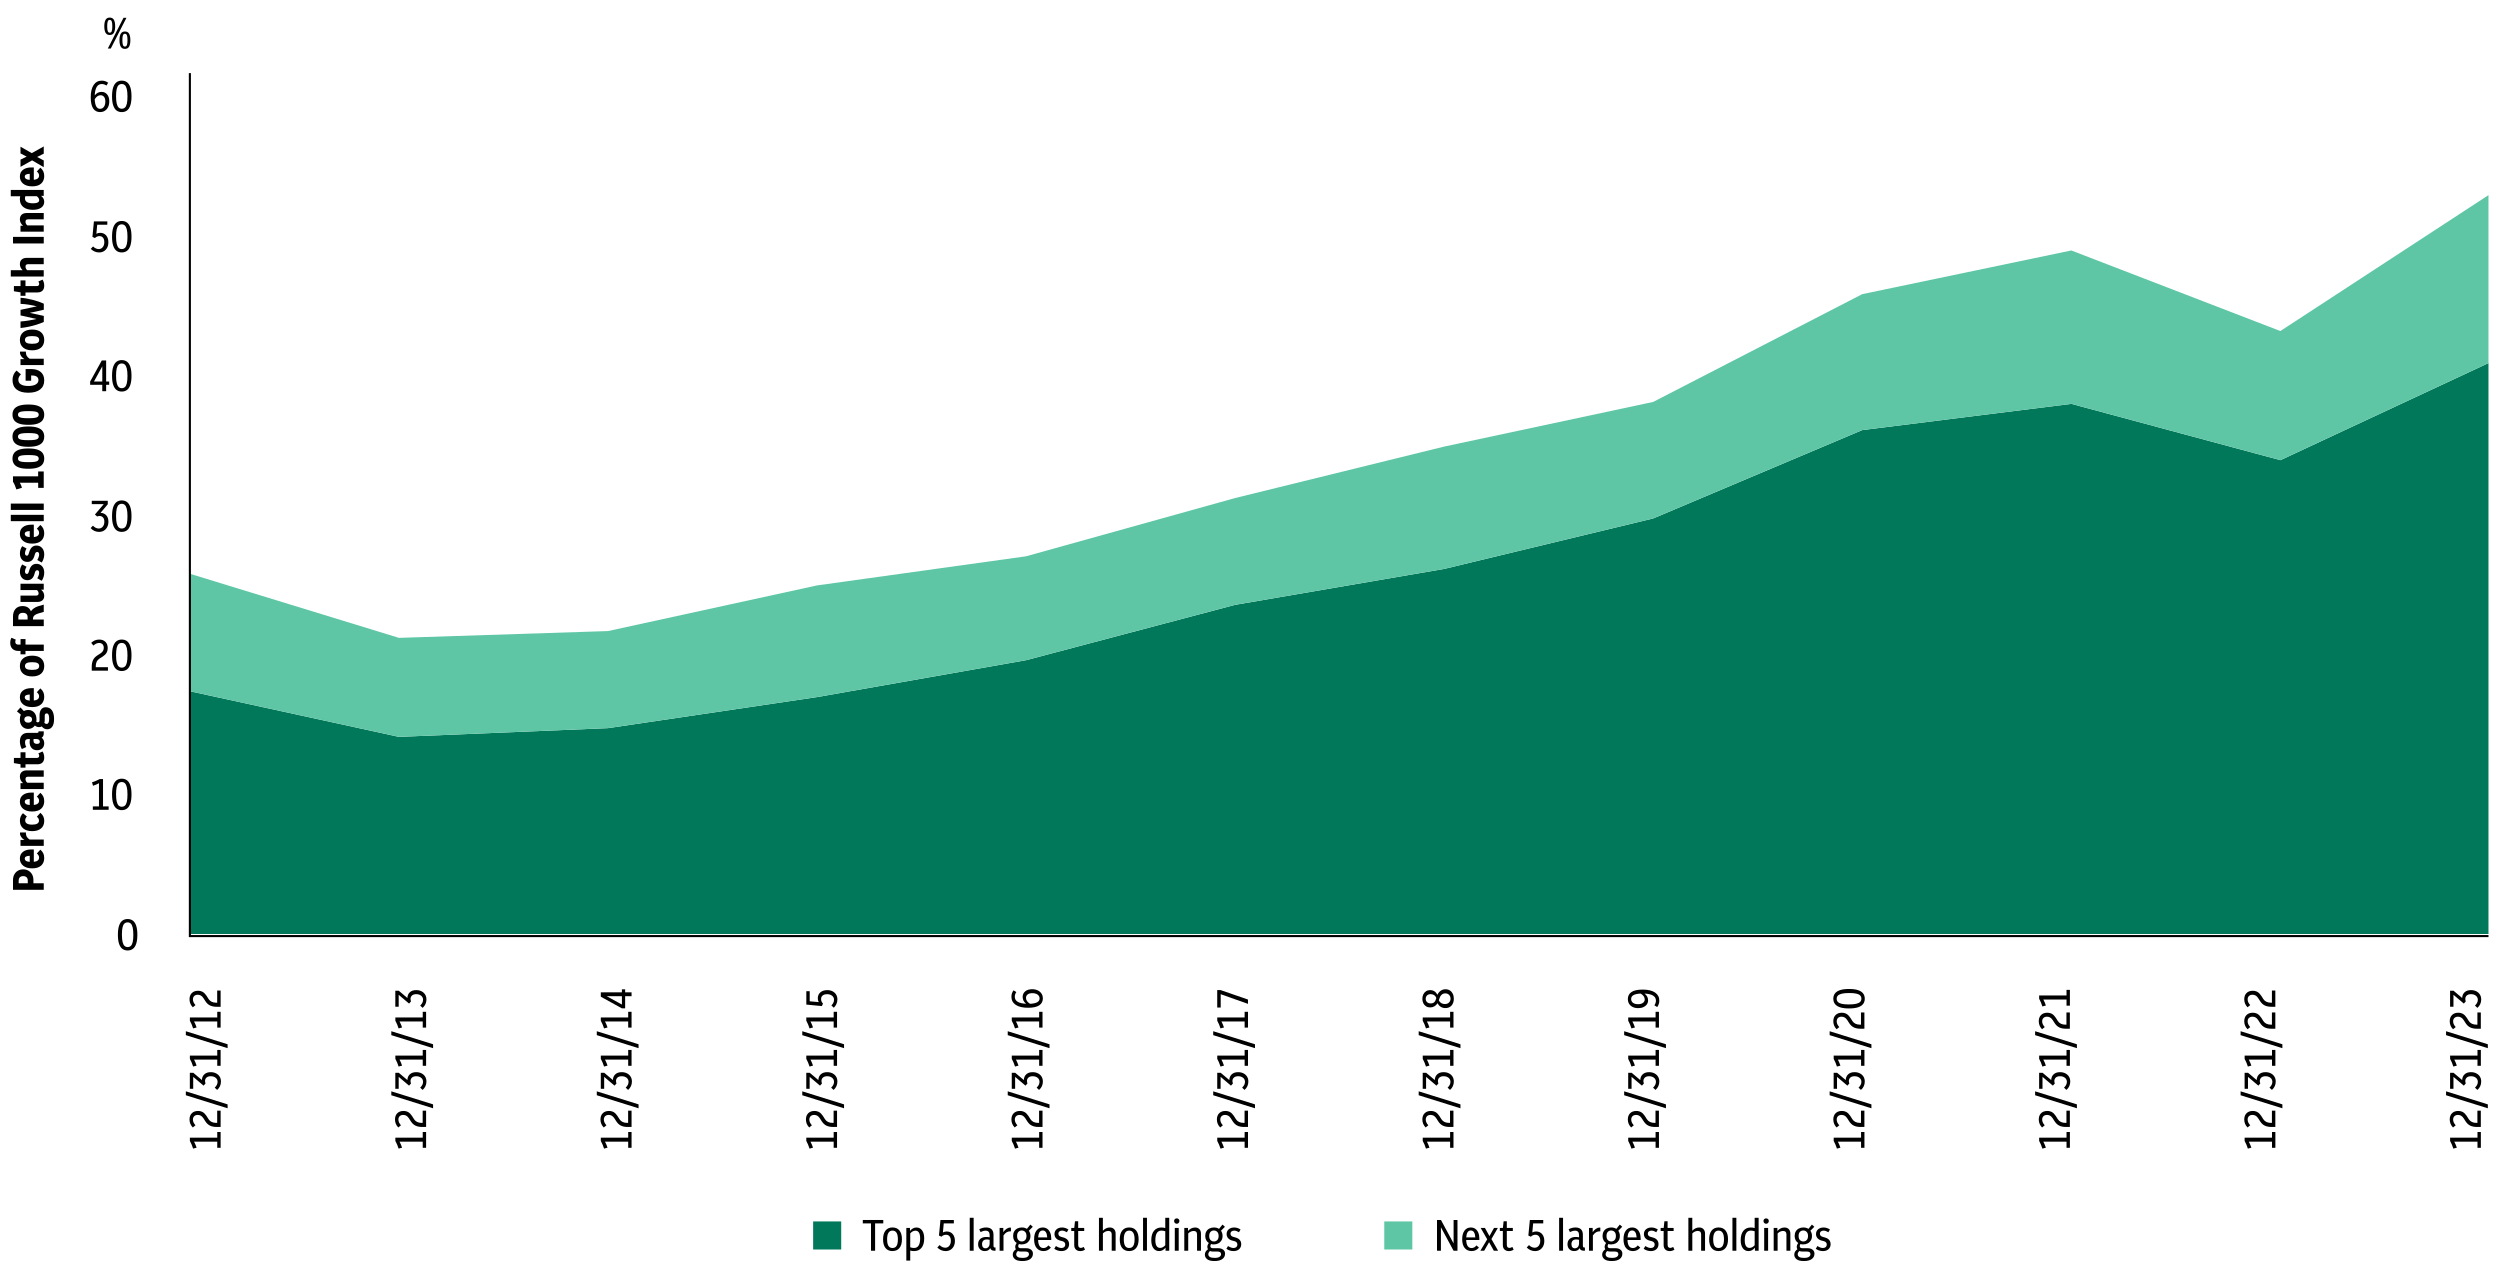<?xml version="1.0" encoding="UTF-8"?>
<svg id="Layer_1" data-name="Layer 1" xmlns="http://www.w3.org/2000/svg" version="1.1" viewBox="0 0 1200 613.65">
  <defs>
    <style>
      .cls-1 {
        fill: #000;
      }

      .cls-1, .cls-2, .cls-3 {
        stroke-width: 0px;
      }

      .cls-2 {
        fill: #5ec6a5;
      }

      .cls-4 {
        isolation: isolate;
      }

      .cls-3 {
        fill: #007859;
      }

      .cls-5 {
        fill: none;
        stroke: #000;
        stroke-miterlimit: 10;
      }
    </style>
  </defs>
  <g>
    <g class="cls-4">
      <path class="cls-1" d="M61.25,456.23c-.96,0-1.78-.25-2.48-.76-.7-.51-1.23-1.31-1.61-2.42-.38-1.11-.57-2.57-.57-4.37s.19-3.25.57-4.37c.38-1.11.92-1.92,1.61-2.42s1.52-.76,2.48-.76,1.8.25,2.5.76,1.23,1.31,1.61,2.42c.38,1.11.57,2.57.57,4.37s-.19,3.25-.57,4.37c-.38,1.11-.92,1.92-1.61,2.42-.7.51-1.53.76-2.5.76ZM61.25,454.6c.62,0,1.13-.19,1.54-.56s.71-.99.91-1.85c.2-.86.3-2.02.3-3.48s-.11-2.65-.32-3.52c-.21-.87-.52-1.5-.92-1.88-.4-.38-.9-.57-1.51-.57s-1.11.19-1.52.56c-.41.37-.71.99-.91,1.84s-.3,2.02-.3,3.48.11,2.65.32,3.52c.21.87.52,1.5.92,1.88.4.38.9.57,1.49.57Z"/>
    </g>
    <g class="cls-4">
      <path class="cls-1" d="M44.56,388.7v-1.62h2.95v-11.13c-.46.25-.92.47-1.38.66-.46.19-.95.38-1.49.56l-.46-1.67c.69-.21,1.34-.45,1.95-.71.61-.26,1.19-.54,1.74-.85h1.58v13.14h2.7v1.62h-7.59Z"/>
      <path class="cls-1" d="M58.44,388.87c-.96,0-1.78-.25-2.48-.76-.7-.51-1.23-1.31-1.61-2.42-.38-1.11-.57-2.57-.57-4.37s.19-3.25.57-4.37c.38-1.11.92-1.92,1.61-2.42s1.52-.76,2.48-.76,1.8.25,2.5.76,1.23,1.31,1.61,2.42c.38,1.11.57,2.57.57,4.37s-.19,3.25-.57,4.37c-.38,1.11-.92,1.92-1.61,2.42-.7.51-1.53.76-2.5.76ZM58.44,387.24c.62,0,1.13-.19,1.54-.56s.71-.99.91-1.85c.2-.86.3-2.02.3-3.48s-.11-2.65-.32-3.52c-.21-.87-.52-1.5-.92-1.88-.4-.38-.9-.57-1.51-.57s-1.11.19-1.52.56c-.41.37-.71.99-.91,1.84s-.3,2.02-.3,3.48.11,2.65.32,3.52c.21.87.52,1.5.92,1.88.4.38.9.57,1.49.57Z"/>
    </g>
    <g class="cls-4">
      <path class="cls-1" d="M44.03,321.92v-1.88c0-1.25.21-2.32.62-3.19s1.11-1.63,2.08-2.25l1.48-.95c.59-.39,1-.81,1.24-1.25s.36-.92.36-1.44c0-.72-.2-1.29-.6-1.71-.4-.42-.95-.63-1.66-.63-.91,0-1.82.42-2.72,1.24l-1.05-1.29c.58-.55,1.18-.95,1.8-1.2.62-.25,1.3-.38,2.03-.38,1.27,0,2.26.37,2.99,1.1.73.73,1.1,1.72,1.1,2.97,0,.86-.19,1.61-.56,2.27-.37.65-.99,1.26-1.85,1.82l-1.6,1.01c-1.15.76-1.73,1.99-1.73,3.69v.42h5.86v1.65h-7.8Z"/>
      <path class="cls-1" d="M58.44,322.09c-.96,0-1.78-.25-2.48-.76-.7-.51-1.23-1.31-1.61-2.43-.38-1.11-.57-2.57-.57-4.36s.19-3.25.57-4.37c.38-1.11.92-1.92,1.61-2.43.7-.51,1.52-.76,2.48-.76s1.8.25,2.5.76c.7.51,1.23,1.31,1.61,2.43.38,1.11.57,2.57.57,4.37s-.19,3.25-.57,4.36c-.38,1.11-.92,1.92-1.61,2.43-.7.51-1.53.76-2.5.76ZM58.44,320.47c.62,0,1.13-.19,1.54-.56s.71-.99.91-1.85.3-2.02.3-3.48-.11-2.65-.32-3.52-.52-1.5-.92-1.88c-.4-.38-.9-.57-1.51-.57s-1.11.19-1.52.56c-.41.37-.71.99-.91,1.85-.2.86-.3,2.02-.3,3.48s.11,2.65.32,3.52c.21.87.52,1.5.92,1.88.4.38.9.57,1.49.57Z"/>
    </g>
    <g class="cls-4">
      <path class="cls-1" d="M47.56,255.31c-1.62,0-2.97-.61-4.05-1.83l1.1-1.16c.86.91,1.79,1.37,2.78,1.37.82,0,1.47-.31,1.96-.93s.74-1.39.74-2.32-.22-1.6-.65-2.07c-.44-.46-.98-.7-1.64-.7-.18,0-.37.02-.56.06-.19.04-.4.1-.62.17l-1.05-.93,4.22-4.98h-5.74v-1.62h7.68v1.67l-3.48,4.13c1.14.03,2.06.41,2.75,1.16.7.75,1.04,1.77,1.04,3.08,0,.94-.19,1.78-.56,2.52-.37.74-.89,1.32-1.56,1.74-.67.42-1.45.63-2.35.63Z"/>
      <path class="cls-1" d="M58.44,255.31c-.96,0-1.78-.25-2.48-.76-.7-.51-1.23-1.31-1.61-2.43-.38-1.11-.57-2.57-.57-4.36s.19-3.25.57-4.37c.38-1.11.92-1.92,1.61-2.43.7-.51,1.52-.76,2.48-.76s1.8.25,2.5.76c.7.51,1.23,1.31,1.61,2.43.38,1.11.57,2.57.57,4.37s-.19,3.25-.57,4.36c-.38,1.11-.92,1.92-1.61,2.43-.7.51-1.53.76-2.5.76ZM58.44,253.69c.62,0,1.13-.19,1.54-.56s.71-.99.91-1.85.3-2.02.3-3.48-.11-2.65-.32-3.52-.52-1.5-.92-1.88c-.4-.38-.9-.57-1.51-.57s-1.11.19-1.52.56c-.41.37-.71.99-.91,1.85-.2.86-.3,2.02-.3,3.48s.11,2.65.32,3.52c.21.87.52,1.5.92,1.88.4.38.9.57,1.49.57Z"/>
    </g>
    <g class="cls-4">
      <path class="cls-1" d="M49.09,187.78v-3.08h-5.82v-1.56l5.59-10.12h2.09v10.12h1.46v1.56h-1.46v3.08h-1.86ZM45.09,183.14h4.01v-7.3l-4.01,7.3Z"/>
      <path class="cls-1" d="M58.44,187.95c-.96,0-1.78-.25-2.48-.76-.7-.51-1.23-1.31-1.61-2.43-.38-1.11-.57-2.57-.57-4.36s.19-3.25.57-4.37c.38-1.11.92-1.92,1.61-2.43.7-.51,1.52-.76,2.48-.76s1.8.25,2.5.76c.7.51,1.23,1.31,1.61,2.43.38,1.11.57,2.57.57,4.37s-.19,3.25-.57,4.36c-.38,1.11-.92,1.92-1.61,2.43-.7.51-1.53.76-2.5.76ZM58.44,186.33c.62,0,1.13-.19,1.54-.56s.71-.99.91-1.85.3-2.02.3-3.48-.11-2.65-.32-3.52-.52-1.5-.92-1.88c-.4-.38-.9-.57-1.51-.57s-1.11.19-1.52.56c-.41.37-.71.99-.91,1.85-.2.86-.3,2.02-.3,3.48s.11,2.65.32,3.52c.21.87.52,1.5.92,1.88.4.38.9.57,1.49.57Z"/>
    </g>
    <g class="cls-4">
      <path class="cls-1" d="M47.49,121.17c-.76,0-1.48-.16-2.15-.47s-1.27-.73-1.77-1.25l1.1-1.16c.83.84,1.74,1.27,2.72,1.27.79,0,1.43-.31,1.93-.93.5-.62.75-1.41.75-2.36s-.2-1.63-.61-2.15-.98-.78-1.73-.78c-.83,0-1.55.31-2.17.93l-1.2-.55.72-7.46h6.43v1.62h-4.85l-.4,4.34c.58-.31,1.19-.46,1.83-.46,1.17,0,2.11.41,2.84,1.22.72.82,1.09,1.93,1.09,3.33,0,.97-.19,1.82-.57,2.55s-.91,1.3-1.58,1.71-1.46.61-2.36.61Z"/>
      <path class="cls-1" d="M58.44,121.17c-.96,0-1.78-.25-2.48-.76-.7-.51-1.23-1.31-1.61-2.43-.38-1.11-.57-2.57-.57-4.36s.19-3.25.57-4.37c.38-1.11.92-1.92,1.61-2.43.7-.51,1.52-.76,2.48-.76s1.8.25,2.5.76c.7.51,1.23,1.31,1.61,2.43.38,1.11.57,2.57.57,4.37s-.19,3.25-.57,4.36c-.38,1.11-.92,1.92-1.61,2.43-.7.51-1.53.76-2.5.76ZM58.44,119.55c.62,0,1.13-.19,1.54-.56s.71-.99.91-1.85.3-2.02.3-3.48-.11-2.65-.32-3.52-.52-1.5-.92-1.88c-.4-.38-.9-.57-1.51-.57s-1.11.19-1.52.56c-.41.37-.71.99-.91,1.85-.2.86-.3,2.02-.3,3.48s.11,2.65.32,3.52c.21.87.52,1.5.92,1.88.4.38.9.57,1.49.57Z"/>
    </g>
    <g class="cls-4">
      <path class="cls-1" d="M48.08,53.81c-1.45,0-2.57-.58-3.35-1.73-.79-1.15-1.18-2.96-1.18-5.42s.46-4.49,1.39-5.87c.93-1.38,2.23-2.08,3.9-2.08,1.15,0,2.18.34,3.08,1.01l-.82,1.35c-.73-.49-1.48-.74-2.26-.74-2.08,0-3.21,1.82-3.37,5.46.86-1.12,1.95-1.69,3.29-1.69,1.08,0,1.97.41,2.66,1.22.69.82,1.03,1.93,1.03,3.35,0,1.03-.19,1.92-.56,2.69-.37.77-.89,1.36-1.54,1.79-.65.43-1.41.64-2.27.64ZM48.29,45.71c-1.11,0-2.05.65-2.83,1.94.13,3.05.98,4.58,2.57,4.58.79,0,1.41-.33,1.86-.98s.67-1.49.67-2.5-.21-1.75-.63-2.27c-.42-.51-.97-.77-1.65-.77Z"/>
      <path class="cls-1" d="M58.44,53.81c-.96,0-1.78-.25-2.48-.76-.7-.51-1.23-1.31-1.61-2.43-.38-1.11-.57-2.57-.57-4.36s.19-3.25.57-4.37c.38-1.11.92-1.92,1.61-2.43.7-.51,1.52-.76,2.48-.76s1.8.25,2.5.76c.7.51,1.23,1.31,1.61,2.43.38,1.11.57,2.57.57,4.37s-.19,3.25-.57,4.36c-.38,1.11-.92,1.92-1.61,2.43-.7.51-1.53.76-2.5.76ZM58.44,52.19c.62,0,1.13-.19,1.54-.56s.71-.99.91-1.85.3-2.02.3-3.48-.11-2.65-.32-3.52-.52-1.5-.92-1.88c-.4-.38-.9-.57-1.51-.57s-1.11.19-1.52.56c-.41.37-.71.99-.91,1.85-.2.86-.3,2.02-.3,3.48s.11,2.65.32,3.52c.21.87.52,1.5.92,1.88.4.38.9.57,1.49.57Z"/>
    </g>
  </g>
  <g class="cls-4">
    <path class="cls-1" d="M52.67,16.8c-.9,0-1.56-.35-1.98-1.04-.42-.7-.63-1.74-.63-3.13s.21-2.44.63-3.14c.42-.7,1.08-1.05,1.98-1.05s1.58.35,1.99,1.05.62,1.74.62,3.12-.21,2.42-.62,3.13c-.41.71-1.08,1.06-1.99,1.06ZM52.67,15.69c.45,0,.77-.24.96-.72.19-.48.28-1.26.28-2.34s-.09-1.9-.28-2.37c-.19-.47-.51-.71-.96-.71s-.75.24-.94.71c-.19.47-.28,1.26-.28,2.37s.1,1.86.28,2.34c.19.48.5.72.94.72ZM51.74,23.3l7.55-14.76h1.41l-7.53,14.76h-1.43ZM59.96,23.47c-.9,0-1.56-.35-1.98-1.04-.42-.7-.63-1.74-.63-3.13s.21-2.44.63-3.14c.42-.7,1.08-1.05,1.98-1.05s1.58.35,1.99,1.05c.41.7.62,1.74.62,3.12s-.21,2.42-.62,3.13c-.42.71-1.08,1.06-1.99,1.06ZM59.96,22.35c.45,0,.77-.24.96-.72.19-.48.28-1.26.28-2.34s-.09-1.9-.28-2.37c-.19-.47-.51-.71-.96-.71s-.75.24-.94.71c-.19.47-.28,1.26-.28,2.37s.09,1.86.28,2.34c.19.48.5.72.94.72Z"/>
  </g>
  <g>
    <rect class="cls-3" x="390.31" y="586.29" width="13.47" height="13.47"/>
    <g class="cls-4">
      <path class="cls-1" d="M418.08,600.35v-13.12h-3.94v-1.64h9.83v1.64h-3.92v13.12h-1.96Z"/>
      <path class="cls-1" d="M428.4,600.52c-1.45,0-2.57-.49-3.35-1.46-.79-.97-1.18-2.36-1.18-4.18s.39-3.2,1.18-4.2c.79-1,1.9-1.5,3.35-1.5s2.57.49,3.35,1.48c.79.98,1.18,2.38,1.18,4.2s-.39,3.19-1.18,4.17c-.79.98-1.91,1.48-3.35,1.48ZM428.4,599.04c.89,0,1.54-.34,1.96-1.03.42-.69.63-1.74.63-3.14,0-2.78-.86-4.18-2.59-4.18s-2.59,1.39-2.59,4.18c0,1.41.21,2.45.63,3.14.42.69,1.08,1.03,1.96,1.03Z"/>
      <path class="cls-1" d="M435.04,605.1v-15.69h1.75v1.43c.46-.55.95-.96,1.44-1.23.5-.27,1.06-.41,1.68-.41,1.11,0,2.01.46,2.69,1.38.68.92,1.02,2.21,1.02,3.87,0,1.95-.43,3.46-1.29,4.5-.86,1.05-2.05,1.57-3.56,1.57-.63,0-1.25-.08-1.86-.25v4.83h-1.88ZM439.4,590.73c-.46,0-.91.12-1.34.35-.43.23-.81.55-1.15.96v6.66c.32.11.64.2.95.25.31.06.59.08.84.08,1.98,0,2.97-1.53,2.97-4.58,0-2.49-.76-3.73-2.28-3.73Z"/>
      <path class="cls-1" d="M453.83,600.52c-.76,0-1.48-.16-2.15-.47s-1.27-.73-1.77-1.25l1.1-1.16c.83.84,1.74,1.27,2.72,1.27.79,0,1.43-.31,1.93-.93.5-.62.75-1.41.75-2.36s-.2-1.63-.61-2.15c-.41-.52-.98-.78-1.73-.78-.83,0-1.55.31-2.17.93l-1.2-.55.72-7.46h6.43v1.62h-4.85l-.4,4.34c.58-.31,1.19-.46,1.83-.46,1.17,0,2.11.41,2.84,1.22.72.82,1.09,1.93,1.09,3.33,0,.97-.19,1.82-.57,2.55-.38.73-.91,1.3-1.58,1.71-.67.41-1.46.61-2.36.61Z"/>
      <path class="cls-1" d="M465.47,600.35v-15.82h1.88v15.82h-1.88Z"/>
      <path class="cls-1" d="M472.74,600.52c-.98,0-1.77-.3-2.36-.9s-.89-1.4-.89-2.39c0-1.08.35-1.93,1.04-2.55.7-.62,1.65-.93,2.86-.93.25,0,.52.01.8.03.28.02.56.06.84.12v-1.1c0-1.38-.65-2.07-1.94-2.07-.76,0-1.57.23-2.42.67l-.63-1.35c1.07-.58,2.17-.86,3.31-.86s2.05.3,2.64.9.89,1.46.89,2.58v5.12c0,.42.06.7.17.83.11.13.33.2.65.2h.15v1.52h-.61c-1.01,0-1.65-.41-1.92-1.22-.51.93-1.36,1.39-2.57,1.39ZM471.39,597.23c0,.62.14,1.1.43,1.44.29.34.69.52,1.21.52.55,0,1.02-.21,1.41-.62.39-.41.59-1.02.59-1.8v-1.67c-.51-.11-.95-.17-1.33-.17-.76,0-1.34.2-1.73.6s-.59.97-.59,1.7Z"/>
      <path class="cls-1" d="M479.81,600.35v-10.94h1.77v2.02c.44-.66.95-1.19,1.54-1.59.59-.4,1.17-.6,1.73-.6h.21c.07,0,.13.01.19.04v1.77c-.06-.01-.11-.02-.15-.02h-.11c-.63,0-1.22.15-1.76.45-.54.3-1.06.81-1.55,1.53v7.34h-1.88Z"/>
      <path class="cls-1" d="M490.45,597.33c-.49,0-.95-.06-1.37-.19-.1.15-.18.32-.24.48-.06.17-.1.35-.1.55,0,.27.1.5.3.69.2.19.49.28.89.28h2.55c1,0,1.8.23,2.41.7.61.46.92,1.1.92,1.92,0,1.07-.43,1.93-1.28,2.57s-2.11.97-3.79.97-2.76-.29-3.5-.86-1.12-1.31-1.12-2.21c0-.58.14-1.08.42-1.5.28-.42.64-.78,1.08-1.08-.21-.32-.32-.69-.32-1.1,0-.34.06-.67.19-.98.13-.32.3-.62.53-.92-.53-.34-.96-.79-1.27-1.37-.31-.58-.46-1.25-.46-2.02,0-.84.18-1.57.54-2.18.36-.61.85-1.08,1.49-1.4.63-.32,1.34-.49,2.13-.49.96,0,1.78.22,2.47.67l1.65-2.05,1.18,1.05-1.9,1.9c.24.32.43.7.56,1.12.13.42.2.88.2,1.37,0,.84-.18,1.57-.54,2.17s-.85,1.07-1.48,1.4c-.63.33-1.34.5-2.14.5ZM487.78,602.04c0,.55.24.98.72,1.29.48.31,1.25.46,2.32.46s1.88-.17,2.36-.52c.48-.34.72-.76.72-1.25,0-.45-.15-.77-.45-.97-.3-.2-.67-.3-1.11-.3h-2.3c-.55,0-1.03-.09-1.43-.27-.25.21-.45.45-.6.71-.15.26-.22.54-.22.85ZM490.45,595.9c.66,0,1.21-.22,1.63-.67s.64-1.1.64-1.96-.22-1.53-.65-1.97c-.44-.44-.98-.67-1.62-.67s-1.18.22-1.61.67c-.43.44-.64,1.1-.64,1.97s.21,1.51.64,1.96c.43.45.97.67,1.61.67Z"/>
      <path class="cls-1" d="M500.94,600.52c-1.43,0-2.56-.49-3.36-1.48-.81-.98-1.21-2.38-1.21-4.2s.37-3.14,1.11-4.14c.74-1,1.75-1.51,3.03-1.51.84,0,1.57.22,2.18.66.61.44,1.08,1.06,1.41,1.85.33.79.5,1.71.5,2.76v.74h-6.31c.08,2.57.95,3.86,2.59,3.86.89,0,1.67-.42,2.34-1.27l1.2,1.05c-.93,1.11-2.09,1.67-3.48,1.67ZM500.49,590.63c-1.29,0-2.02,1.1-2.19,3.31h4.37c-.14-2.21-.86-3.31-2.17-3.31Z"/>
      <path class="cls-1" d="M509.45,600.52c-.62,0-1.22-.09-1.81-.29-.59-.19-1.12-.46-1.6-.81l.8-1.33c.45.3.9.53,1.34.7s.87.25,1.28.25c.58,0,1.03-.15,1.36-.44.33-.3.5-.7.5-1.2,0-.83-.47-1.38-1.41-1.64l-1.14-.3c-.82-.22-1.46-.61-1.92-1.15-.46-.54-.7-1.2-.7-1.97,0-.94.34-1.7,1.02-2.28.68-.58,1.55-.86,2.6-.86.53,0,1.06.08,1.57.24.51.16,1.01.4,1.49.73l-.74,1.31c-.42-.25-.82-.45-1.19-.58-.37-.13-.74-.2-1.11-.2-.51,0-.93.13-1.27.39-.34.26-.51.62-.51,1.09,0,.35.11.66.32.93s.56.46,1.03.59l1.14.32c.86.24,1.51.63,1.97,1.18.46.55.69,1.22.69,2,0,1.01-.34,1.82-1.01,2.42s-1.57.91-2.7.91Z"/>
      <path class="cls-1" d="M518.5,600.52c-.86,0-1.55-.25-2.08-.76-.53-.51-.79-1.23-.79-2.17v-6.71h-1.43v-1.48h1.45l.34-3.18h1.54v3.18h2.89v1.48h-2.89v6.54c0,.58.12.98.37,1.22.25.24.53.36.85.36.41,0,.89-.15,1.46-.46l.59,1.29c-.34.24-.71.42-1.11.53-.4.11-.8.17-1.19.17Z"/>
      <path class="cls-1" d="M527.5,600.35v-15.82h1.88v6.22c.98-1.04,2.09-1.56,3.31-1.56.87,0,1.56.27,2.06.8.5.53.75,1.26.75,2.17v8.18h-1.88v-7.87c0-1.08-.53-1.62-1.6-1.62-.49,0-.97.11-1.44.33-.47.22-.87.51-1.19.88v8.29h-1.88Z"/>
      <path class="cls-1" d="M542.01,600.52c-1.45,0-2.57-.49-3.35-1.46-.79-.97-1.18-2.36-1.18-4.18s.39-3.2,1.18-4.2c.79-1,1.9-1.5,3.35-1.5s2.57.49,3.35,1.48c.79.98,1.18,2.38,1.18,4.2s-.39,3.19-1.18,4.17c-.79.98-1.91,1.48-3.35,1.48ZM542.01,599.04c.89,0,1.54-.34,1.96-1.03.42-.69.63-1.74.63-3.14,0-2.78-.86-4.18-2.59-4.18s-2.59,1.39-2.59,4.18c0,1.41.21,2.45.63,3.14.42.69,1.08,1.03,1.96,1.03Z"/>
      <path class="cls-1" d="M548.66,600.35v-15.82h1.88v15.82h-1.88Z"/>
      <path class="cls-1" d="M556.33,600.52c-1.11,0-2.01-.46-2.69-1.37-.68-.91-1.02-2.2-1.02-3.86,0-1.95.43-3.46,1.3-4.51.86-1.05,2.04-1.58,3.53-1.58.62,0,1.24.08,1.88.25v-4.91h1.9v15.82h-1.77v-1.46c-.46.55-.94.96-1.43,1.22-.49.27-1.05.4-1.69.4ZM554.56,595.27c0,1.25.2,2.19.59,2.8.39.62.96.93,1.69.93.46,0,.91-.12,1.34-.35.43-.23.81-.54,1.15-.94v-6.71c-.32-.1-.64-.18-.95-.23-.31-.06-.6-.08-.86-.08-1.97,0-2.95,1.53-2.95,4.58Z"/>
      <path class="cls-1" d="M564.83,587.4c-.35,0-.65-.13-.9-.38-.25-.25-.37-.56-.37-.93s.12-.67.37-.91c.25-.24.54-.36.9-.36s.67.12.92.36c.25.24.37.54.37.91s-.12.67-.37.93c-.25.25-.55.38-.92.38ZM563.9,600.35v-10.94h1.88v10.94h-1.88Z"/>
      <path class="cls-1" d="M568.46,600.35v-10.94h1.77v1.46c1-1.11,2.14-1.67,3.42-1.67.87,0,1.56.27,2.06.8.5.53.75,1.26.75,2.17v8.18h-1.88v-7.87c0-1.08-.53-1.62-1.6-1.62-.49,0-.97.11-1.44.33-.47.22-.87.51-1.19.88v8.29h-1.88Z"/>
      <path class="cls-1" d="M582.67,597.33c-.49,0-.95-.06-1.37-.19-.1.15-.18.32-.24.48-.06.17-.1.35-.1.55,0,.27.1.5.3.69.2.19.49.28.89.28h2.55c1,0,1.8.23,2.41.7.61.46.92,1.1.92,1.92,0,1.07-.43,1.93-1.28,2.57s-2.11.97-3.79.97-2.76-.29-3.5-.86-1.12-1.31-1.12-2.21c0-.58.14-1.08.42-1.5.28-.42.64-.78,1.08-1.08-.21-.32-.32-.69-.32-1.1,0-.34.06-.67.19-.98.13-.32.3-.62.53-.92-.53-.34-.96-.79-1.27-1.37-.31-.58-.46-1.25-.46-2.02,0-.84.18-1.57.54-2.18.36-.61.85-1.08,1.49-1.4.63-.32,1.34-.49,2.13-.49.96,0,1.78.22,2.47.67l1.65-2.05,1.18,1.05-1.9,1.9c.24.32.43.7.56,1.12.13.42.2.88.2,1.37,0,.84-.18,1.57-.54,2.17s-.85,1.07-1.48,1.4c-.63.33-1.34.5-2.14.5ZM579.99,602.04c0,.55.24.98.72,1.29.48.31,1.25.46,2.32.46s1.88-.17,2.36-.52c.48-.34.72-.76.72-1.25,0-.45-.15-.77-.45-.97-.3-.2-.67-.3-1.11-.3h-2.3c-.55,0-1.03-.09-1.43-.27-.25.21-.45.45-.6.71-.15.26-.22.54-.22.85ZM582.67,595.9c.66,0,1.21-.22,1.63-.67s.64-1.1.64-1.96-.22-1.53-.65-1.97c-.44-.44-.98-.67-1.62-.67s-1.18.22-1.61.67c-.43.44-.64,1.1-.64,1.97s.21,1.51.64,1.96c.43.45.97.67,1.61.67Z"/>
      <path class="cls-1" d="M592.07,600.52c-.62,0-1.22-.09-1.81-.29-.59-.19-1.12-.46-1.6-.81l.8-1.33c.45.3.9.53,1.34.7s.87.25,1.28.25c.58,0,1.03-.15,1.36-.44.33-.3.5-.7.5-1.2,0-.83-.47-1.38-1.41-1.64l-1.14-.3c-.82-.22-1.46-.61-1.92-1.15-.46-.54-.7-1.2-.7-1.97,0-.94.34-1.7,1.02-2.28.68-.58,1.55-.86,2.6-.86.53,0,1.06.08,1.57.24.51.16,1.01.4,1.49.73l-.74,1.31c-.42-.25-.82-.45-1.19-.58-.37-.13-.74-.2-1.11-.2-.51,0-.93.13-1.27.39-.34.26-.51.62-.51,1.09,0,.35.11.66.32.93s.56.46,1.03.59l1.14.32c.86.24,1.51.63,1.97,1.18.46.55.69,1.22.69,2,0,1.01-.34,1.82-1.01,2.42s-1.57.91-2.7.91Z"/>
    </g>
    <rect class="cls-2" x="664.45" y="586.29" width="13.47" height="13.47"/>
    <g class="cls-4">
      <path class="cls-1" d="M689.76,600.35v-14.76h1.9l6.07,11.26v-11.26h1.86v14.76h-1.88l-6.07-11.26v11.26h-1.88Z"/>
      <path class="cls-1" d="M706.42,600.52c-1.43,0-2.55-.49-3.36-1.48-.81-.98-1.21-2.38-1.21-4.2s.37-3.14,1.11-4.14,1.75-1.51,3.03-1.51c.84,0,1.57.22,2.18.66.61.44,1.08,1.06,1.41,1.85s.5,1.71.5,2.76v.74h-6.31c.08,2.57.95,3.86,2.59,3.86.89,0,1.67-.42,2.34-1.27l1.2,1.05c-.93,1.11-2.09,1.67-3.48,1.67ZM705.97,590.63c-1.29,0-2.02,1.1-2.19,3.31h4.37c-.14-2.21-.87-3.31-2.17-3.31Z"/>
      <path class="cls-1" d="M710.57,600.35l3.29-5.48-3.14-5.46h2.05l2.17,3.92,2.19-3.92h1.83l-3.08,5.33,3.21,5.61h-2.05l-2.28-4.09-2.36,4.09h-1.83Z"/>
      <path class="cls-1" d="M724.23,600.52c-.86,0-1.55-.25-2.08-.76-.53-.51-.79-1.23-.79-2.17v-6.71h-1.43v-1.48h1.46l.34-3.18h1.54v3.18h2.89v1.48h-2.89v6.54c0,.58.12.98.37,1.22s.53.36.85.36c.41,0,.89-.15,1.46-.46l.59,1.29c-.34.24-.71.42-1.11.53-.4.11-.8.17-1.19.17Z"/>
      <path class="cls-1" d="M736.74,600.52c-.76,0-1.48-.16-2.15-.47s-1.27-.73-1.77-1.25l1.1-1.16c.83.84,1.74,1.27,2.72,1.27.79,0,1.43-.31,1.93-.93.5-.62.75-1.41.75-2.36s-.2-1.63-.61-2.15c-.41-.52-.98-.78-1.73-.78-.83,0-1.55.31-2.17.93l-1.2-.55.72-7.46h6.43v1.62h-4.85l-.4,4.34c.58-.31,1.19-.46,1.83-.46,1.17,0,2.11.41,2.84,1.22.72.82,1.09,1.93,1.09,3.33,0,.97-.19,1.82-.57,2.55-.38.73-.91,1.3-1.58,1.71-.67.41-1.46.61-2.36.61Z"/>
      <path class="cls-1" d="M748.38,600.35v-15.82h1.88v15.82h-1.88Z"/>
      <path class="cls-1" d="M755.65,600.52c-.98,0-1.77-.3-2.36-.9s-.89-1.4-.89-2.39c0-1.08.35-1.93,1.04-2.55.7-.62,1.65-.93,2.86-.93.25,0,.52.01.8.03.28.02.56.06.84.12v-1.1c0-1.38-.65-2.07-1.94-2.07-.76,0-1.57.23-2.43.67l-.63-1.35c1.07-.58,2.17-.86,3.31-.86s2.04.3,2.64.9.89,1.46.89,2.58v5.12c0,.42.06.7.17.83.11.13.33.2.65.2h.15v1.52h-.61c-1.01,0-1.65-.41-1.92-1.22-.51.93-1.36,1.39-2.57,1.39ZM754.3,597.23c0,.62.14,1.1.43,1.44.29.34.69.52,1.21.52.55,0,1.02-.21,1.41-.62.39-.41.59-1.02.59-1.8v-1.67c-.51-.11-.95-.17-1.33-.17-.76,0-1.34.2-1.73.6s-.59.97-.59,1.7Z"/>
      <path class="cls-1" d="M762.72,600.35v-10.94h1.77v2.02c.44-.66.95-1.19,1.54-1.59.59-.4,1.17-.6,1.73-.6h.21c.07,0,.13.01.19.04v1.77c-.06-.01-.11-.02-.15-.02h-.11c-.63,0-1.22.15-1.76.45-.54.3-1.06.81-1.55,1.53v7.34h-1.88Z"/>
      <path class="cls-1" d="M773.37,597.33c-.49,0-.95-.06-1.37-.19-.1.15-.18.32-.24.48-.06.17-.09.35-.09.55,0,.27.1.5.29.69.2.19.49.28.89.28h2.55c1,0,1.8.23,2.41.7s.92,1.1.92,1.92c0,1.07-.42,1.93-1.28,2.57s-2.11.97-3.79.97-2.76-.29-3.5-.86-1.12-1.31-1.12-2.21c0-.58.14-1.08.42-1.5s.64-.78,1.08-1.08c-.21-.32-.32-.69-.32-1.1,0-.34.06-.67.19-.98.13-.32.3-.62.53-.92-.53-.34-.96-.79-1.26-1.37-.31-.58-.46-1.25-.46-2.02,0-.84.18-1.57.54-2.18.36-.61.85-1.08,1.49-1.4s1.34-.49,2.13-.49c.96,0,1.78.22,2.47.67l1.64-2.05,1.18,1.05-1.9,1.9c.24.32.42.7.56,1.12s.2.88.2,1.37c0,.84-.18,1.57-.54,2.17s-.85,1.07-1.48,1.4c-.62.33-1.34.5-2.14.5ZM770.69,602.04c0,.55.24.98.72,1.29.48.31,1.25.46,2.32.46s1.88-.17,2.36-.52c.48-.34.72-.76.72-1.25,0-.45-.15-.77-.45-.97-.3-.2-.67-.3-1.11-.3h-2.3c-.55,0-1.03-.09-1.43-.27-.25.21-.45.45-.6.71-.15.26-.22.54-.22.85ZM773.37,595.9c.66,0,1.21-.22,1.63-.67s.64-1.1.64-1.96-.22-1.53-.65-1.97c-.44-.44-.98-.67-1.62-.67s-1.18.22-1.61.67c-.43.44-.64,1.1-.64,1.97s.21,1.51.64,1.96c.43.45.97.67,1.61.67Z"/>
      <path class="cls-1" d="M783.85,600.52c-1.43,0-2.55-.49-3.36-1.48-.81-.98-1.21-2.38-1.21-4.2s.37-3.14,1.11-4.14,1.75-1.51,3.03-1.51c.84,0,1.57.22,2.18.66.61.44,1.08,1.06,1.41,1.85s.5,1.71.5,2.76v.74h-6.31c.08,2.57.95,3.86,2.59,3.86.89,0,1.67-.42,2.34-1.27l1.2,1.05c-.93,1.11-2.09,1.67-3.48,1.67ZM783.4,590.63c-1.29,0-2.02,1.1-2.19,3.31h4.37c-.14-2.21-.87-3.31-2.17-3.31Z"/>
      <path class="cls-1" d="M792.37,600.52c-.62,0-1.22-.09-1.81-.29-.59-.19-1.12-.46-1.6-.81l.8-1.33c.45.3.9.53,1.34.7.44.17.87.25,1.28.25.58,0,1.03-.15,1.36-.44.33-.3.5-.7.5-1.2,0-.83-.47-1.38-1.41-1.64l-1.14-.3c-.82-.22-1.46-.61-1.92-1.15-.46-.54-.7-1.2-.7-1.97,0-.94.34-1.7,1.02-2.28.68-.58,1.55-.86,2.6-.86.53,0,1.06.08,1.57.24.51.16,1.01.4,1.49.73l-.74,1.31c-.42-.25-.82-.45-1.19-.58-.37-.13-.74-.2-1.11-.2-.51,0-.93.13-1.26.39-.34.26-.51.62-.51,1.09,0,.35.11.66.32.93.21.27.56.46,1.03.59l1.14.32c.86.24,1.51.63,1.97,1.18.46.55.68,1.22.68,2,0,1.01-.34,1.82-1.01,2.42s-1.58.91-2.7.91Z"/>
      <path class="cls-1" d="M801.41,600.52c-.86,0-1.55-.25-2.08-.76-.53-.51-.79-1.23-.79-2.17v-6.71h-1.43v-1.48h1.46l.34-3.18h1.54v3.18h2.89v1.48h-2.89v6.54c0,.58.12.98.37,1.22s.53.36.85.36c.41,0,.89-.15,1.46-.46l.59,1.29c-.34.24-.71.42-1.11.53-.4.11-.8.17-1.19.17Z"/>
      <path class="cls-1" d="M810.42,600.35v-15.82h1.88v6.22c.98-1.04,2.09-1.56,3.31-1.56.87,0,1.56.27,2.06.8s.75,1.26.75,2.17v8.18h-1.88v-7.87c0-1.08-.53-1.62-1.6-1.62-.49,0-.97.11-1.44.33-.47.22-.87.51-1.19.88v8.29h-1.88Z"/>
      <path class="cls-1" d="M824.92,600.52c-1.45,0-2.57-.49-3.35-1.46-.79-.97-1.18-2.36-1.18-4.18s.39-3.2,1.18-4.2c.79-1,1.9-1.5,3.35-1.5s2.57.49,3.35,1.48c.79.98,1.18,2.38,1.18,4.2s-.39,3.19-1.18,4.17c-.79.98-1.91,1.48-3.35,1.48ZM824.92,599.04c.89,0,1.54-.34,1.96-1.03.42-.69.63-1.74.63-3.14,0-2.78-.86-4.18-2.59-4.18s-2.59,1.39-2.59,4.18c0,1.41.21,2.45.63,3.14.42.69,1.08,1.03,1.96,1.03Z"/>
      <path class="cls-1" d="M831.57,600.35v-15.82h1.88v15.82h-1.88Z"/>
      <path class="cls-1" d="M839.24,600.52c-1.11,0-2.01-.46-2.69-1.37-.68-.91-1.02-2.2-1.02-3.86,0-1.95.43-3.46,1.3-4.51.87-1.05,2.04-1.58,3.53-1.58.62,0,1.24.08,1.88.25v-4.91h1.9v15.82h-1.77v-1.46c-.46.55-.94.96-1.43,1.22-.49.27-1.05.4-1.69.4ZM837.47,595.27c0,1.25.2,2.19.59,2.8.39.62.96.93,1.69.93.46,0,.91-.12,1.34-.35.43-.23.81-.54,1.15-.94v-6.71c-.32-.1-.64-.18-.95-.23-.31-.06-.6-.08-.86-.08-1.97,0-2.95,1.53-2.95,4.58Z"/>
      <path class="cls-1" d="M847.74,587.4c-.35,0-.65-.13-.9-.38s-.37-.56-.37-.93.12-.67.37-.91c.25-.24.54-.36.9-.36s.67.12.92.36c.25.24.37.54.37.91s-.12.67-.37.93-.55.38-.92.38ZM846.81,600.35v-10.94h1.88v10.94h-1.88Z"/>
      <path class="cls-1" d="M851.37,600.35v-10.94h1.77v1.46c1-1.11,2.14-1.67,3.42-1.67.87,0,1.56.27,2.06.8s.75,1.26.75,2.17v8.18h-1.88v-7.87c0-1.08-.53-1.62-1.6-1.62-.49,0-.97.11-1.44.33-.47.22-.87.51-1.19.88v8.29h-1.88Z"/>
      <path class="cls-1" d="M865.58,597.33c-.49,0-.95-.06-1.37-.19-.1.15-.18.32-.24.48-.06.17-.09.35-.09.55,0,.27.1.5.29.69.2.19.49.28.89.28h2.55c1,0,1.8.23,2.41.7s.92,1.1.92,1.92c0,1.07-.42,1.93-1.28,2.57s-2.11.97-3.79.97-2.76-.29-3.5-.86-1.12-1.31-1.12-2.21c0-.58.14-1.08.42-1.5s.64-.78,1.08-1.08c-.21-.32-.32-.69-.32-1.1,0-.34.06-.67.19-.98.13-.32.3-.62.53-.92-.53-.34-.96-.79-1.26-1.37-.31-.58-.46-1.25-.46-2.02,0-.84.18-1.57.54-2.18.36-.61.85-1.08,1.49-1.4s1.34-.49,2.13-.49c.96,0,1.78.22,2.47.67l1.64-2.05,1.18,1.05-1.9,1.9c.24.32.42.7.56,1.12s.2.88.2,1.37c0,.84-.18,1.57-.54,2.17s-.85,1.07-1.48,1.4c-.62.33-1.34.5-2.14.5ZM862.9,602.04c0,.55.24.98.72,1.29.48.31,1.25.46,2.32.46s1.88-.17,2.36-.52c.48-.34.72-.76.72-1.25,0-.45-.15-.77-.45-.97-.3-.2-.67-.3-1.11-.3h-2.3c-.55,0-1.03-.09-1.43-.27-.25.21-.45.45-.6.71-.15.26-.22.54-.22.85ZM865.58,595.9c.66,0,1.21-.22,1.63-.67s.64-1.1.64-1.96-.22-1.53-.65-1.97c-.44-.44-.98-.67-1.62-.67s-1.18.22-1.61.67c-.43.44-.64,1.1-.64,1.97s.21,1.51.64,1.96c.43.45.97.67,1.61.67Z"/>
      <path class="cls-1" d="M874.98,600.52c-.62,0-1.22-.09-1.81-.29-.59-.19-1.12-.46-1.6-.81l.8-1.33c.45.3.9.53,1.34.7.44.17.87.25,1.28.25.58,0,1.03-.15,1.36-.44.33-.3.5-.7.5-1.2,0-.83-.47-1.38-1.41-1.64l-1.14-.3c-.82-.22-1.46-.61-1.92-1.15-.46-.54-.7-1.2-.7-1.97,0-.94.34-1.7,1.02-2.28.68-.58,1.55-.86,2.6-.86.53,0,1.06.08,1.57.24.51.16,1.01.4,1.49.73l-.74,1.31c-.42-.25-.82-.45-1.19-.58-.37-.13-.74-.2-1.11-.2-.51,0-.93.13-1.26.39-.34.26-.51.62-.51,1.09,0,.35.11.66.32.93.21.27.56.46,1.03.59l1.14.32c.86.24,1.51.63,1.97,1.18.46.55.68,1.22.68,2,0,1.01-.34,1.82-1.01,2.42s-1.58.91-2.7.91Z"/>
    </g>
  </g>
  <g class="cls-4">
    <path class="cls-1" d="M21,427.1H6.24v-4.64c0-1.03.21-1.93.62-2.7.42-.77.99-1.38,1.72-1.81s1.58-.65,2.55-.65,1.82.22,2.56.65c.74.44,1.31,1.04,1.73,1.81.42.77.62,1.67.62,2.7v1.52h4.96v3.12ZM8.96,422.65v1.33h4.37v-1.33c0-.67-.19-1.19-.58-1.56-.39-.37-.92-.55-1.61-.55s-1.24.19-1.61.56-.56.89-.56,1.55Z"/>
    <path class="cls-1" d="M21.23,411.83c0,1.53-.49,2.75-1.47,3.64s-2.41,1.34-4.29,1.34-3.32-.43-4.37-1.3c-1.04-.86-1.56-2-1.56-3.41s.49-2.43,1.47-3.21c.98-.77,2.32-1.16,4.04-1.16h1.18v5.95c1.69-.18,2.53-.87,2.53-2.07,0-.7-.36-1.35-1.08-1.94l1.69-1.83c.65.55,1.12,1.14,1.41,1.78.3.64.44,1.37.44,2.2ZM11.89,412.1c0,.45.19.81.56,1.08.37.27.98.44,1.82.51v-2.91c-.86.04-1.47.17-1.83.38-.37.21-.55.53-.55.95Z"/>
    <path class="cls-1" d="M21,406.03h-11.16v-2.85h1.9c-.66-.38-1.18-.85-1.57-1.42-.39-.57-.58-1.15-.58-1.74,0-.1,0-.18.01-.25,0-.07.02-.13.03-.19h2.83c-.01.1-.02.18-.02.24v.18c0,.55.12,1.07.37,1.56s.71.97,1.4,1.43h6.79v3.04Z"/>
    <path class="cls-1" d="M21.23,394.05c0,1.53-.51,2.73-1.53,3.6-1.02.86-2.44,1.3-4.27,1.3s-3.3-.45-4.33-1.34-1.55-2.09-1.55-3.6.49-2.73,1.48-3.67l1.88,1.6c-.28.27-.49.56-.62.89-.13.32-.2.65-.2.97,0,.67.28,1.18.85,1.52.57.34,1.4.51,2.48.51,2.19,0,3.29-.65,3.29-1.96,0-.32-.08-.64-.24-.94-.16-.3-.42-.61-.77-.92l1.69-1.86c.65.55,1.12,1.14,1.41,1.77.3.63.44,1.34.44,2.13Z"/>
    <path class="cls-1" d="M21.23,384.54c0,1.53-.49,2.75-1.47,3.64s-2.41,1.34-4.29,1.34-3.32-.43-4.37-1.3c-1.04-.86-1.56-2-1.56-3.41s.49-2.43,1.47-3.21c.98-.77,2.32-1.16,4.04-1.16h1.18v5.95c1.69-.18,2.53-.87,2.53-2.07,0-.7-.36-1.35-1.08-1.94l1.69-1.83c.65.55,1.12,1.14,1.41,1.78.3.64.44,1.37.44,2.2ZM11.89,384.82c0,.45.19.81.56,1.08.37.27.98.44,1.82.51v-2.91c-.86.04-1.47.17-1.83.38-.37.21-.55.53-.55.95Z"/>
    <path class="cls-1" d="M21,378.74h-11.16v-2.85h1.22c-.53-.46-.92-.95-1.16-1.47-.24-.51-.36-1.06-.36-1.63,0-.96.29-1.7.88-2.22s1.37-.79,2.37-.79h8.2v3.04h-7.53c-.81,0-1.22.37-1.22,1.12,0,.7.29,1.29.86,1.77h7.89v3.04Z"/>
    <path class="cls-1" d="M21.23,363.62c0,1.03-.28,1.82-.85,2.39s-1.37.85-2.41.85h-5.74v1.62h-2.38v-1.67l-3.18-.51v-2.49h3.18v-2.72h2.38v2.72h5.46c.35,0,.63-.1.82-.29s.3-.45.3-.76c0-.15-.03-.33-.1-.54-.06-.2-.17-.4-.31-.6l2-.91c.25.32.45.75.6,1.29.15.53.22,1.07.22,1.6Z"/>
    <path class="cls-1" d="M21.23,356.75c0,1.03-.31,1.84-.94,2.45-.63.6-1.45.91-2.48.91-1.11,0-1.99-.35-2.63-1.06s-.96-1.68-.96-2.9c0-.46.04-.94.13-1.41h-.78c-.51,0-.89.12-1.16.36s-.4.66-.4,1.27c0,.31.04.64.13,1,.08.36.25.76.49,1.21l-2.15.97c-.62-1.19-.93-2.42-.93-3.67,0-1.34.34-2.35,1.02-3.06.68-.7,1.63-1.05,2.86-1.05h4.32c.3,0,.49-.04.59-.12.1-.08.15-.21.15-.39v-.21h2.51v1.01c0,.97-.34,1.65-1.01,2.05.83.62,1.24,1.5,1.24,2.66ZM17.71,357.07c.94,0,1.41-.35,1.41-1.05,0-.38-.14-.69-.41-.93-.27-.24-.69-.36-1.25-.36h-1.33c-.04.28-.06.53-.06.76,0,.56.15.97.45,1.21s.7.37,1.19.37Z"/>
    <path class="cls-1" d="M17.52,345.34c0,.39-.03.77-.08,1.12.21.17.44.25.7.25.56,0,.84-.32.84-.95v-2.38c0-1.21.26-2.16.79-2.86.53-.7,1.25-1.04,2.16-1.04,1.29,0,2.29.48,2.98,1.44s1.04,2.34,1.04,4.14-.3,2.98-.9,3.79-1.38,1.21-2.35,1.21c-.59,0-1.11-.13-1.55-.4-.44-.27-.82-.6-1.13-.99-.38.24-.82.36-1.33.36-.69,0-1.34-.26-1.96-.78-.35.52-.8.92-1.35,1.21-.55.29-1.17.43-1.86.43-1.18,0-2.14-.41-2.88-1.22-.74-.82-1.11-1.93-1.11-3.33,0-.89.16-1.67.46-2.34l-1.86-1.54,1.67-1.88,1.67,1.73c.59-.35,1.27-.53,2.05-.53,1.18,0,2.14.41,2.88,1.22.74.82,1.11,1.93,1.11,3.33ZM15.39,345.34c0-.49-.17-.87-.51-1.14-.34-.27-.79-.4-1.35-.4s-1.03.13-1.36.4c-.33.27-.5.65-.5,1.14s.17.85.5,1.13c.33.27.78.41,1.36.41s1.01-.14,1.35-.41.51-.65.51-1.13ZM22.39,347.49c.38,0,.67-.2.89-.6s.32-1.05.32-1.95c0-1.67-.39-2.51-1.18-2.51-.31,0-.55.1-.71.31-.16.2-.24.47-.24.79v1.98c0,.53-.06,1.02-.19,1.46.32.35.7.53,1.12.53Z"/>
    <path class="cls-1" d="M21.23,334.42c0,1.53-.49,2.75-1.47,3.64s-2.41,1.34-4.29,1.34-3.32-.43-4.37-1.3c-1.04-.86-1.56-2-1.56-3.41s.49-2.43,1.47-3.21c.98-.77,2.32-1.16,4.04-1.16h1.18v5.95c1.69-.18,2.53-.87,2.53-2.07,0-.7-.36-1.35-1.08-1.94l1.69-1.83c.65.55,1.12,1.14,1.41,1.78.3.64.44,1.37.44,2.2ZM11.89,334.69c0,.45.19.81.56,1.08.37.27.98.44,1.82.51v-2.91c-.86.04-1.47.17-1.83.38-.37.21-.55.53-.55.95Z"/>
    <path class="cls-1" d="M21.23,319.7c0,1.53-.49,2.75-1.48,3.64-.98.89-2.42,1.34-4.3,1.34s-3.34-.45-4.37-1.34c-1.03-.89-1.54-2.1-1.54-3.64s.51-2.74,1.54-3.64c1.03-.89,2.48-1.34,4.37-1.34s3.32.45,4.3,1.34c.98.89,1.48,2.11,1.48,3.64ZM18.8,319.7c0-.65-.26-1.12-.79-1.41-.53-.3-1.4-.44-2.6-.44s-2.08.15-2.62.44c-.54.29-.81.77-.81,1.41s.27,1.12.81,1.41c.54.29,1.42.44,2.62.44s2.08-.15,2.6-.44c.53-.3.79-.77.79-1.41Z"/>
    <path class="cls-1" d="M21,312.45h-8.77v1.62h-2.38v-1.62h-1.05c-1.21,0-2.16-.35-2.86-1.06s-1.04-1.67-1.04-2.88c0-.83.18-1.62.55-2.38l2.13.89c-.17.35-.25.7-.25,1.03,0,.91.51,1.37,1.52,1.37h1.01v-2.66h2.38v2.66h8.77v3.04Z"/>
    <path class="cls-1" d="M21,300.53H6.24v-4.62c0-1.5.4-2.71,1.2-3.63.8-.91,1.93-1.37,3.4-1.37.96,0,1.77.21,2.46.62.68.42,1.19,1.04,1.53,1.89.41-.58.88-1.05,1.41-1.42.53-.37,1.18-.7,1.95-.97.77-.27,1.7-.54,2.81-.81v3.5c-1.05.27-1.92.51-2.6.74-.68.22-1.21.46-1.58.72-.37.25-.63.54-.78.85-.15.32-.22.7-.22,1.15v.19h5.19v3.16ZM8.81,296.19v1.18h4.43v-1.18c0-.62-.18-1.11-.55-1.48-.37-.37-.93-.55-1.71-.55s-1.29.18-1.64.54-.53.85-.53,1.49Z"/>
    <path class="cls-1" d="M21.23,286.02c0,.91-.29,1.63-.88,2.14s-1.37.77-2.37.77h-8.14v-3.04h7.46c.82,0,1.22-.35,1.22-1.05,0-.65-.27-1.19-.82-1.62h-7.87v-3.04h11.16v2.85h-1.27c.52.45.9.92,1.14,1.41.24.49.36,1.02.36,1.58Z"/>
    <path class="cls-1" d="M21.23,274.89c0,1.39-.4,2.69-1.2,3.9l-2.13-1.22c.59-1.05.89-1.93.89-2.64,0-.41-.09-.71-.26-.92-.18-.2-.4-.31-.69-.31-.51,0-.86.36-1.08,1.08l-.25.86c-.55,1.9-1.67,2.85-3.37,2.85-1.08,0-1.95-.37-2.6-1.11-.65-.74-.98-1.73-.98-2.98,0-.6.08-1.18.25-1.74.17-.56.45-1.13.84-1.74l2.09,1.12c-.25.44-.44.85-.56,1.23-.12.39-.18.74-.18,1.06,0,.39.08.69.25.88.17.19.39.28.65.28.23,0,.4-.08.54-.23.13-.15.25-.39.35-.72l.25-.82c.62-2.05,1.77-3.08,3.46-3.08,1.1,0,1.99.38,2.69,1.15s1.04,1.8,1.04,3.09Z"/>
    <path class="cls-1" d="M21.23,266.12c0,1.39-.4,2.69-1.2,3.9l-2.13-1.22c.59-1.05.89-1.93.89-2.64,0-.41-.09-.71-.26-.92-.18-.2-.4-.31-.69-.31-.51,0-.86.36-1.08,1.08l-.25.86c-.55,1.9-1.67,2.85-3.37,2.85-1.08,0-1.95-.37-2.6-1.11-.65-.74-.98-1.73-.98-2.98,0-.6.08-1.18.25-1.74.17-.56.45-1.13.84-1.74l2.09,1.12c-.25.44-.44.85-.56,1.23-.12.39-.18.74-.18,1.06,0,.39.08.69.25.88.17.19.39.28.65.28.23,0,.4-.08.54-.23.13-.15.25-.39.35-.72l.25-.82c.62-2.05,1.77-3.08,3.46-3.08,1.1,0,1.99.38,2.69,1.15s1.04,1.8,1.04,3.09Z"/>
    <path class="cls-1" d="M21.23,255.95c0,1.53-.49,2.75-1.47,3.64-.98.89-2.41,1.34-4.29,1.34s-3.32-.43-4.37-1.3c-1.04-.86-1.56-2-1.56-3.41s.49-2.43,1.47-3.21c.98-.77,2.32-1.16,4.04-1.16h1.18v5.95c1.69-.18,2.53-.87,2.53-2.07,0-.7-.36-1.35-1.08-1.94l1.69-1.83c.65.55,1.12,1.14,1.41,1.78.3.64.44,1.37.44,2.2ZM11.89,256.23c0,.45.19.81.56,1.08.37.27.98.44,1.82.51v-2.91c-.86.04-1.47.17-1.83.38-.37.21-.55.53-.55.95Z"/>
    <path class="cls-1" d="M21,250.16H5.18v-3.04h15.82v3.04Z"/>
    <path class="cls-1" d="M21,244.76H5.18v-3.04h15.82v3.04Z"/>
    <path class="cls-1" d="M21,234.19h-2.68v-2.49h-8.81c.23.39.42.77.57,1.12.15.35.31.79.46,1.31l-2.68.8c-.21-.7-.46-1.37-.74-2.01s-.58-1.2-.89-1.68v-2.61h12.08v-2.34h2.68v7.91Z"/>
    <path class="cls-1" d="M21.23,220.11c0,1.03-.25,1.91-.75,2.64-.5.73-1.31,1.29-2.43,1.68-1.12.39-2.6.58-4.44.58s-3.32-.19-4.44-.58-1.93-.95-2.43-1.68c-.5-.73-.75-1.61-.75-2.64s.25-1.9.75-2.61c.5-.72,1.31-1.27,2.43-1.66s2.6-.58,4.44-.58,3.32.19,4.44.58c1.12.39,1.93.94,2.43,1.66s.75,1.59.75,2.61ZM18.59,220.13c0-.39-.13-.72-.39-.97-.26-.25-.75-.44-1.47-.56-.72-.12-1.76-.18-3.12-.18s-2.42.06-3.13.18c-.71.12-1.19.31-1.46.56-.26.25-.39.58-.39.97s.13.72.39.97c.26.25.75.44,1.47.56.72.12,1.76.18,3.12.18s2.4-.06,3.12-.18c.72-.12,1.21-.31,1.47-.56s.39-.58.39-.97Z"/>
    <path class="cls-1" d="M21.23,209.56c0,1.03-.25,1.91-.75,2.64-.5.73-1.31,1.29-2.43,1.68-1.12.39-2.6.58-4.44.58s-3.32-.19-4.44-.58-1.93-.95-2.43-1.68c-.5-.73-.75-1.61-.75-2.64s.25-1.9.75-2.61c.5-.72,1.31-1.27,2.43-1.66s2.6-.58,4.44-.58,3.32.19,4.44.58c1.12.39,1.93.94,2.43,1.66s.75,1.59.75,2.61ZM18.59,209.58c0-.39-.13-.72-.39-.97-.26-.25-.75-.44-1.47-.56-.72-.12-1.76-.18-3.12-.18s-2.42.06-3.13.18c-.71.12-1.19.31-1.46.56-.26.25-.39.58-.39.97s.13.72.39.97c.26.25.75.44,1.47.56.72.12,1.76.18,3.12.18s2.4-.06,3.12-.18c.72-.12,1.21-.31,1.47-.56s.39-.58.39-.97Z"/>
    <path class="cls-1" d="M21.23,199.02c0,1.03-.25,1.91-.75,2.64-.5.73-1.31,1.29-2.43,1.68-1.12.39-2.6.58-4.44.58s-3.32-.19-4.44-.58-1.93-.95-2.43-1.68c-.5-.73-.75-1.61-.75-2.64s.25-1.9.75-2.61c.5-.72,1.31-1.27,2.43-1.66s2.6-.58,4.44-.58,3.32.19,4.44.58c1.12.39,1.93.94,2.43,1.66s.75,1.59.75,2.61ZM18.59,199.04c0-.39-.13-.72-.39-.97-.26-.25-.75-.44-1.47-.56-.72-.12-1.76-.18-3.12-.18s-2.42.06-3.13.18c-.71.12-1.19.31-1.46.56-.26.25-.39.58-.39.97s.13.72.39.97c.26.25.75.44,1.47.56.72.12,1.76.18,3.12.18s2.4-.06,3.12-.18c.72-.12,1.21-.31,1.47-.56s.39-.58.39-.97Z"/>
    <path class="cls-1" d="M21.23,182.61c0,1.87-.66,3.32-1.98,4.35-1.32,1.03-3.21,1.55-5.67,1.55s-4.32-.52-5.62-1.57-1.95-2.56-1.95-4.54c0-1.81.63-3.32,1.9-4.53l2.13,1.81c-.45.48-.77.91-.96,1.31-.19.39-.28.82-.28,1.27,0,.97.4,1.72,1.21,2.23.81.52,2,.78,3.57.78s2.78-.25,3.62-.76c.84-.51,1.25-1.19,1.25-2.07,0-.7-.26-1.25-.79-1.63-.53-.39-1.29-.58-2.29-.58h-.42v2.51h-2.66v-5.59h2.8c1.87,0,3.36.47,4.47,1.41,1.11.94,1.67,2.29,1.67,4.05Z"/>
    <path class="cls-1" d="M21,175.23h-11.16v-2.85h1.9c-.66-.38-1.18-.85-1.57-1.42-.39-.57-.58-1.15-.58-1.74,0-.1,0-.18.01-.25,0-.07.02-.13.03-.19h2.83c-.01.1-.02.18-.02.24v.18c0,.55.12,1.07.37,1.56s.71.97,1.4,1.43h6.79v3.04Z"/>
    <path class="cls-1" d="M21.23,163.17c0,1.53-.49,2.75-1.48,3.64-.98.89-2.42,1.34-4.3,1.34s-3.34-.45-4.37-1.34c-1.03-.89-1.54-2.1-1.54-3.64s.51-2.74,1.54-3.64c1.03-.89,2.48-1.34,4.37-1.34s3.32.45,4.3,1.34c.98.89,1.48,2.11,1.48,3.64ZM18.8,163.17c0-.65-.26-1.12-.79-1.41-.53-.3-1.4-.44-2.6-.44s-2.08.15-2.62.44c-.54.29-.81.77-.81,1.41s.27,1.12.81,1.41c.54.29,1.42.44,2.62.44s2.08-.15,2.6-.44c.53-.3.79-.77.79-1.41Z"/>
    <path class="cls-1" d="M21,154.55c-1.08.48-2.26.91-3.52,1.31s-2.55.73-3.86,1c-1.31.27-2.57.47-3.77.58v-3.12c1.55-.13,2.95-.3,4.22-.52,1.27-.22,2.41-.45,3.44-.69l-7.65-1.71v-2.68l7.82-1.69c-1.07-.27-2.29-.52-3.67-.75-1.38-.23-2.76-.38-4.15-.43v-2.93c.89.06,1.82.17,2.82.35.99.18,1.99.39,2.99.65,1.01.26,1.96.55,2.88.86.91.32,1.74.64,2.47.98v2.91l-6.75,1.5,6.75,1.46v2.91Z"/>
    <path class="cls-1" d="M21.23,137.13c0,1.03-.28,1.82-.85,2.39s-1.37.85-2.41.85h-5.74v1.62h-2.38v-1.67l-3.18-.51v-2.49h3.18v-2.72h2.38v2.72h5.46c.35,0,.63-.1.82-.29s.3-.45.3-.76c0-.15-.03-.33-.1-.54-.06-.2-.17-.4-.31-.6l2-.91c.25.32.45.75.6,1.29.15.53.22,1.07.22,1.6Z"/>
    <path class="cls-1" d="M21,132.74H5.18v-3.04h5.67c-.45-.44-.78-.9-.99-1.38s-.32-.99-.32-1.53c0-.96.29-1.7.88-2.22.58-.53,1.37-.79,2.37-.79h8.2v3.04h-7.53c-.81,0-1.22.37-1.22,1.12,0,.7.29,1.29.86,1.77h7.89v3.04Z"/>
    <path class="cls-1" d="M21,116.86H6.24v-3.16h14.76v3.16Z"/>
    <path class="cls-1" d="M21,111.21h-11.16v-2.85h1.22c-.53-.46-.92-.95-1.16-1.47s-.36-1.06-.36-1.63c0-.96.29-1.7.88-2.22.58-.53,1.37-.79,2.37-.79h8.2v3.04h-7.53c-.81,0-1.22.37-1.22,1.12,0,.7.29,1.29.86,1.77h7.89v3.04Z"/>
    <path class="cls-1" d="M21.23,96.83c0,1.21-.48,2.16-1.46,2.85-.97.69-2.31,1.03-4.01,1.03-1.95,0-3.48-.45-4.58-1.35-1.1-.9-1.65-2.14-1.65-3.71,0-.28.02-.54.05-.78.04-.24.07-.46.12-.67h-4.53v-3.04h15.82v2.85h-1.27c.53.44.92.88,1.15,1.33.23.45.35.95.35,1.5ZM15.77,97.59c2.02,0,3.04-.5,3.04-1.5,0-.7-.39-1.34-1.16-1.9h-5.48c-.13.38-.19.72-.19,1.03,0,1.57,1.27,2.36,3.8,2.36Z"/>
    <path class="cls-1" d="M21.23,84.47c0,1.53-.49,2.75-1.47,3.64-.98.89-2.41,1.34-4.29,1.34s-3.32-.43-4.37-1.3c-1.04-.86-1.56-2-1.56-3.41s.49-2.43,1.47-3.21c.98-.77,2.32-1.16,4.04-1.16h1.18v5.95c1.69-.18,2.53-.87,2.53-2.07,0-.7-.36-1.35-1.08-1.94l1.69-1.83c.65.55,1.12,1.14,1.41,1.78.3.64.44,1.37.44,2.2ZM11.89,84.75c0,.45.19.81.56,1.08.37.27.98.44,1.82.51v-2.91c-.86.04-1.47.17-1.83.38-.37.21-.55.53-.55.95Z"/>
    <path class="cls-1" d="M21,80.24l-5.59-3.27-5.57,3.12v-3.46l2.95-1.46-2.95-1.54v-3.21l5.4,3.08,5.76-3.21v3.46l-3.18,1.6,3.18,1.67v3.21Z"/>
  </g>
  <polygon class="cls-3" points="91.14 331.8 191.48 353.7 291.83 349.51 392.17 334.6 492.51 316.89 592.85 290.32 693.2 273.08 793.54 248.85 893.88 206.44 994.22 193.85 1094.57 220.88 1194.47 174.28 1194.47 448.31 1094.57 448.31 994.22 448.31 893.88 448.31 793.54 448.31 693.2 448.31 592.85 448.31 492.51 448.31 392.17 448.31 291.83 448.31 191.48 448.31 91.14 448.31 91.14 331.8 91.14 331.8"/>
  <polygon class="cls-2" points="91.14 275.41 191.48 306.17 291.83 302.91 392.17 281 492.51 267.02 592.85 239.06 693.2 214.36 793.54 192.92 893.88 141.19 994.22 120.22 1094.57 158.9 1194.47 93.66 1194.47 174.28 1094.57 220.88 994.22 193.85 893.88 206.44 793.54 248.85 693.2 273.08 592.85 290.32 492.51 316.89 392.17 334.6 291.83 349.51 191.48 353.7 91.14 331.8 91.14 275.41 91.14 275.41"/>
  <g class="cls-4">
    <path class="cls-1" d="M105.9,550.96h-1.62v-2.95h-11.13c.25.46.47.92.66,1.38.19.46.38.95.56,1.49l-1.67.46c-.21-.69-.45-1.34-.71-1.95-.26-.61-.54-1.19-.85-1.74v-1.58h13.14v-2.7h1.62v7.59Z"/>
    <path class="cls-1" d="M105.9,540.94h-1.88c-1.25,0-2.32-.21-3.19-.62s-1.63-1.11-2.25-2.08l-.95-1.48c-.39-.59-.81-1-1.25-1.24-.44-.24-.92-.36-1.44-.36-.72,0-1.29.2-1.71.6-.42.4-.63.95-.63,1.66,0,.91.42,1.82,1.24,2.72l-1.29,1.05c-.55-.58-.95-1.18-1.2-1.8-.25-.63-.38-1.3-.38-2.04,0-1.27.37-2.26,1.1-2.99s1.72-1.1,2.97-1.1c.86,0,1.61.19,2.27.56.65.37,1.26.99,1.82,1.84l1.01,1.6c.76,1.15,1.99,1.73,3.69,1.73h.42v-5.86h1.65v7.8Z"/>
    <path class="cls-1" d="M109.25,531.98l-20.05-6.26v-1.88l20.05,6.26v1.88Z"/>
    <path class="cls-1" d="M106.06,519.12c0,1.62-.61,2.97-1.83,4.05l-1.16-1.1c.91-.86,1.37-1.79,1.37-2.78,0-.81-.31-1.47-.93-1.96-.62-.49-1.39-.74-2.32-.74s-1.6.22-2.07.65-.7.98-.7,1.64c0,.18.02.37.06.56.04.19.1.4.17.62l-.93,1.05-4.98-4.22v5.74h-1.62v-7.68h1.67l4.13,3.48c.03-1.14.41-2.06,1.16-2.75.75-.7,1.77-1.04,3.08-1.04.94,0,1.78.19,2.52.56.74.37,1.32.89,1.74,1.56s.63,1.45.63,2.35Z"/>
    <path class="cls-1" d="M105.9,511.57h-1.62v-2.95h-11.13c.25.46.47.92.66,1.38.19.46.38.95.56,1.49l-1.67.46c-.21-.69-.45-1.34-.71-1.95-.26-.61-.54-1.19-.85-1.74v-1.58h13.14v-2.7h1.62v7.59Z"/>
    <path class="cls-1" d="M109.25,503.13l-20.05-6.26v-1.88l20.05,6.26v1.88Z"/>
    <path class="cls-1" d="M105.9,493.26h-1.62v-2.95h-11.13c.25.46.47.92.66,1.38.19.46.38.95.56,1.49l-1.67.46c-.21-.69-.45-1.34-.71-1.95-.26-.61-.54-1.19-.85-1.74v-1.58h13.14v-2.7h1.62v7.59Z"/>
    <path class="cls-1" d="M105.9,483.25h-1.88c-1.25,0-2.32-.21-3.19-.62s-1.63-1.11-2.25-2.08l-.95-1.48c-.39-.59-.81-1-1.25-1.24-.44-.24-.92-.36-1.44-.36-.72,0-1.29.2-1.71.6-.42.4-.63.95-.63,1.66,0,.91.42,1.82,1.24,2.72l-1.29,1.05c-.55-.58-.95-1.18-1.2-1.8-.25-.63-.38-1.3-.38-2.04,0-1.27.37-2.26,1.1-2.99s1.72-1.1,2.97-1.1c.86,0,1.61.19,2.27.56.65.37,1.26.99,1.82,1.84l1.01,1.6c.76,1.15,1.99,1.73,3.69,1.73h.42v-5.86h1.65v7.8Z"/>
  </g>
  <g class="cls-4">
    <path class="cls-1" d="M204.53,550.96h-1.62v-2.95h-11.13c.25.46.47.92.66,1.38.19.46.38.95.56,1.49l-1.67.46c-.21-.69-.45-1.34-.71-1.95-.26-.61-.54-1.19-.85-1.74v-1.58h13.14v-2.7h1.62v7.59Z"/>
    <path class="cls-1" d="M204.53,540.94h-1.88c-1.25,0-2.32-.21-3.19-.62s-1.63-1.11-2.25-2.08l-.95-1.48c-.39-.59-.81-1-1.25-1.24-.44-.24-.92-.36-1.44-.36-.72,0-1.29.2-1.71.6-.42.4-.63.95-.63,1.66,0,.91.42,1.82,1.24,2.72l-1.29,1.05c-.55-.58-.95-1.18-1.2-1.8-.25-.63-.38-1.3-.38-2.04,0-1.27.37-2.26,1.1-2.99s1.72-1.1,2.97-1.1c.86,0,1.61.19,2.27.56.65.37,1.26.99,1.82,1.84l1.01,1.6c.76,1.15,1.99,1.73,3.69,1.73h.42v-5.86h1.65v7.8Z"/>
    <path class="cls-1" d="M207.88,531.98l-20.05-6.26v-1.88l20.05,6.26v1.88Z"/>
    <path class="cls-1" d="M204.69,519.12c0,1.62-.61,2.97-1.83,4.05l-1.16-1.1c.91-.86,1.37-1.79,1.37-2.78,0-.81-.31-1.47-.93-1.96-.62-.49-1.39-.74-2.32-.74s-1.6.22-2.07.65-.7.98-.7,1.64c0,.18.02.37.06.56.04.19.1.4.17.62l-.93,1.05-4.98-4.22v5.74h-1.62v-7.68h1.67l4.13,3.48c.03-1.14.41-2.06,1.16-2.75.75-.7,1.77-1.04,3.08-1.04.94,0,1.78.19,2.52.56.74.37,1.32.89,1.74,1.56s.63,1.45.63,2.35Z"/>
    <path class="cls-1" d="M204.53,511.57h-1.62v-2.95h-11.13c.25.46.47.92.66,1.38.19.46.38.95.56,1.49l-1.67.46c-.21-.69-.45-1.34-.71-1.95-.26-.61-.54-1.19-.85-1.74v-1.58h13.14v-2.7h1.62v7.59Z"/>
    <path class="cls-1" d="M207.88,503.13l-20.05-6.26v-1.88l20.05,6.26v1.88Z"/>
    <path class="cls-1" d="M204.53,493.26h-1.62v-2.95h-11.13c.25.46.47.92.66,1.38.19.46.38.95.56,1.49l-1.67.46c-.21-.69-.45-1.34-.71-1.95-.26-.61-.54-1.19-.85-1.74v-1.58h13.14v-2.7h1.62v7.59Z"/>
    <path class="cls-1" d="M204.69,479.73c0,1.62-.61,2.97-1.83,4.05l-1.16-1.1c.91-.86,1.37-1.79,1.37-2.78,0-.81-.31-1.47-.93-1.96-.62-.49-1.39-.74-2.32-.74s-1.6.22-2.07.65-.7.98-.7,1.64c0,.18.02.37.06.56.04.19.1.4.17.62l-.93,1.05-4.98-4.22v5.74h-1.62v-7.68h1.67l4.13,3.48c.03-1.14.41-2.06,1.16-2.75.75-.7,1.77-1.04,3.08-1.04.94,0,1.78.19,2.52.56.74.37,1.32.89,1.74,1.56s.63,1.45.63,2.35Z"/>
  </g>
  <g class="cls-4">
    <path class="cls-1" d="M303.15,550.96h-1.62v-2.95h-11.13c.25.46.47.92.66,1.38.19.46.38.95.56,1.49l-1.67.46c-.21-.69-.45-1.34-.71-1.95-.26-.61-.54-1.19-.85-1.74v-1.58h13.14v-2.7h1.62v7.59Z"/>
    <path class="cls-1" d="M303.15,540.94h-1.88c-1.25,0-2.32-.21-3.19-.62s-1.63-1.11-2.25-2.08l-.95-1.48c-.39-.59-.81-1-1.25-1.24-.44-.24-.92-.36-1.44-.36-.72,0-1.29.2-1.71.6-.42.4-.63.95-.63,1.66,0,.91.42,1.82,1.24,2.72l-1.29,1.05c-.55-.58-.95-1.18-1.2-1.8-.25-.63-.38-1.3-.38-2.04,0-1.27.37-2.26,1.1-2.99s1.72-1.1,2.97-1.1c.86,0,1.61.19,2.27.56.65.37,1.26.99,1.82,1.84l1.01,1.6c.76,1.15,1.99,1.73,3.69,1.73h.42v-5.86h1.65v7.8Z"/>
    <path class="cls-1" d="M306.51,531.98l-20.05-6.26v-1.88l20.05,6.26v1.88Z"/>
    <path class="cls-1" d="M303.32,519.12c0,1.62-.61,2.97-1.83,4.05l-1.16-1.1c.91-.86,1.37-1.79,1.37-2.78,0-.81-.31-1.47-.93-1.96-.62-.49-1.39-.74-2.32-.74s-1.6.22-2.07.65-.7.98-.7,1.64c0,.18.02.37.06.56.04.19.1.4.17.62l-.93,1.05-4.98-4.22v5.74h-1.62v-7.68h1.67l4.13,3.48c.03-1.14.41-2.06,1.16-2.75.75-.7,1.77-1.04,3.08-1.04.94,0,1.78.19,2.52.56.74.37,1.32.89,1.74,1.56s.63,1.45.63,2.35Z"/>
    <path class="cls-1" d="M303.15,511.57h-1.62v-2.95h-11.13c.25.46.47.92.66,1.38.19.46.38.95.56,1.49l-1.67.46c-.21-.69-.45-1.34-.71-1.95-.26-.61-.54-1.19-.85-1.74v-1.58h13.14v-2.7h1.62v7.59Z"/>
    <path class="cls-1" d="M306.51,503.13l-20.05-6.26v-1.88l20.05,6.26v1.88Z"/>
    <path class="cls-1" d="M303.15,493.26h-1.62v-2.95h-11.13c.25.46.47.92.66,1.38.19.46.38.95.56,1.49l-1.67.46c-.21-.69-.45-1.34-.71-1.95-.26-.61-.54-1.19-.85-1.74v-1.58h13.14v-2.7h1.62v7.59Z"/>
    <path class="cls-1" d="M303.15,478.19h-3.08v5.82h-1.56l-10.12-5.59v-2.09h10.12v-1.46h1.56v1.46h3.08v1.86ZM298.52,482.19v-4.01h-7.3l7.3,4.01Z"/>
  </g>
  <g class="cls-4">
    <path class="cls-1" d="M401.78,550.96h-1.62v-2.95h-11.13c.25.46.47.92.66,1.38.19.46.38.95.56,1.49l-1.67.46c-.21-.69-.45-1.34-.71-1.95-.26-.61-.54-1.19-.85-1.74v-1.58h13.14v-2.7h1.62v7.59Z"/>
    <path class="cls-1" d="M401.78,540.94h-1.88c-1.25,0-2.32-.21-3.19-.62s-1.63-1.11-2.25-2.08l-.95-1.48c-.39-.59-.81-1-1.25-1.24-.44-.24-.92-.36-1.44-.36-.72,0-1.29.2-1.71.6-.42.4-.63.95-.63,1.66,0,.91.42,1.82,1.24,2.72l-1.29,1.05c-.55-.58-.95-1.18-1.2-1.8-.25-.63-.38-1.3-.38-2.04,0-1.27.37-2.26,1.1-2.99s1.72-1.1,2.97-1.1c.86,0,1.61.19,2.27.56.65.37,1.26.99,1.82,1.84l1.01,1.6c.76,1.15,1.99,1.73,3.69,1.73h.42v-5.86h1.65v7.8Z"/>
    <path class="cls-1" d="M405.14,531.98l-20.05-6.26v-1.88l20.05,6.26v1.88Z"/>
    <path class="cls-1" d="M401.95,519.12c0,1.62-.61,2.97-1.83,4.05l-1.16-1.1c.91-.86,1.37-1.79,1.37-2.78,0-.81-.31-1.47-.93-1.96-.62-.49-1.39-.74-2.32-.74s-1.6.22-2.07.65-.7.98-.7,1.64c0,.18.02.37.06.56.04.19.1.4.17.62l-.93,1.05-4.98-4.22v5.74h-1.62v-7.68h1.67l4.13,3.48c.03-1.14.41-2.06,1.16-2.75.75-.7,1.77-1.04,3.08-1.04.94,0,1.78.19,2.52.56.74.37,1.32.89,1.74,1.56s.63,1.45.63,2.35Z"/>
    <path class="cls-1" d="M401.78,511.57h-1.62v-2.95h-11.13c.25.46.47.92.66,1.38.19.46.38.95.56,1.49l-1.67.46c-.21-.69-.45-1.34-.71-1.95-.26-.61-.54-1.19-.85-1.74v-1.58h13.14v-2.7h1.62v7.59Z"/>
    <path class="cls-1" d="M405.14,503.13l-20.05-6.26v-1.88l20.05,6.26v1.88Z"/>
    <path class="cls-1" d="M401.78,493.26h-1.62v-2.95h-11.13c.25.46.47.92.66,1.38.19.46.38.95.56,1.49l-1.67.46c-.21-.69-.45-1.34-.71-1.95-.26-.61-.54-1.19-.85-1.74v-1.58h13.14v-2.7h1.62v7.59Z"/>
    <path class="cls-1" d="M401.95,479.79c0,.76-.16,1.48-.47,2.15s-.73,1.27-1.25,1.77l-1.16-1.1c.84-.83,1.27-1.74,1.27-2.72,0-.79-.31-1.43-.93-1.93s-1.41-.75-2.36-.75-1.63.2-2.15.61c-.52.41-.78.98-.78,1.73,0,.83.31,1.55.93,2.17l-.55,1.2-7.46-.72v-6.43h1.62v4.85l4.34.4c-.31-.58-.46-1.19-.46-1.83,0-1.17.41-2.11,1.22-2.84.82-.72,1.93-1.09,3.33-1.09.97,0,1.82.19,2.55.57.73.38,1.3.91,1.71,1.58s.61,1.46.61,2.36Z"/>
  </g>
  <g class="cls-4">
    <path class="cls-1" d="M500.41,550.96h-1.62v-2.95h-11.13c.25.46.47.92.66,1.38.19.46.38.95.56,1.49l-1.67.46c-.21-.69-.45-1.34-.71-1.95-.26-.61-.54-1.19-.85-1.74v-1.58h13.14v-2.7h1.62v7.59Z"/>
    <path class="cls-1" d="M500.41,540.94h-1.88c-1.25,0-2.32-.21-3.19-.62s-1.63-1.11-2.25-2.08l-.95-1.48c-.39-.59-.81-1-1.25-1.24-.44-.24-.92-.36-1.44-.36-.72,0-1.29.2-1.71.6-.42.4-.63.95-.63,1.66,0,.91.42,1.82,1.24,2.72l-1.29,1.05c-.55-.58-.95-1.18-1.2-1.8-.25-.63-.38-1.3-.38-2.04,0-1.27.37-2.26,1.1-2.99s1.72-1.1,2.97-1.1c.86,0,1.61.19,2.27.56.65.37,1.26.99,1.82,1.84l1.01,1.6c.76,1.15,1.99,1.73,3.69,1.73h.42v-5.86h1.65v7.8Z"/>
    <path class="cls-1" d="M503.76,531.98l-20.05-6.26v-1.88l20.05,6.26v1.88Z"/>
    <path class="cls-1" d="M500.58,519.12c0,1.62-.61,2.97-1.83,4.05l-1.16-1.1c.91-.86,1.37-1.79,1.37-2.78,0-.81-.31-1.47-.93-1.96-.62-.49-1.39-.74-2.32-.74s-1.6.22-2.07.65-.7.98-.7,1.64c0,.18.02.37.06.56.04.19.1.4.17.62l-.93,1.05-4.98-4.22v5.74h-1.62v-7.68h1.67l4.13,3.48c.03-1.14.41-2.06,1.16-2.75.75-.7,1.77-1.04,3.08-1.04.94,0,1.78.19,2.52.56.74.37,1.32.89,1.74,1.56s.63,1.45.63,2.35Z"/>
    <path class="cls-1" d="M500.41,511.57h-1.62v-2.95h-11.13c.25.46.47.92.66,1.38.19.46.38.95.56,1.49l-1.67.46c-.21-.69-.45-1.34-.71-1.95-.26-.61-.54-1.19-.85-1.74v-1.58h13.14v-2.7h1.62v7.59Z"/>
    <path class="cls-1" d="M503.76,503.13l-20.05-6.26v-1.88l20.05,6.26v1.88Z"/>
    <path class="cls-1" d="M500.41,493.26h-1.62v-2.95h-11.13c.25.46.47.92.66,1.38.19.46.38.95.56,1.49l-1.67.46c-.21-.69-.45-1.34-.71-1.95-.26-.61-.54-1.19-.85-1.74v-1.58h13.14v-2.7h1.62v7.59Z"/>
    <path class="cls-1" d="M500.58,479.2c0,1.45-.58,2.57-1.73,3.35-1.15.79-2.96,1.18-5.42,1.18s-4.49-.46-5.87-1.39-2.08-2.23-2.08-3.9c0-1.15.34-2.18,1.01-3.08l1.35.82c-.49.73-.74,1.48-.74,2.26,0,2.08,1.82,3.21,5.46,3.37-1.12-.86-1.69-1.95-1.69-3.29,0-1.08.41-1.97,1.22-2.66.82-.69,1.93-1.03,3.35-1.03,1.03,0,1.92.19,2.69.56.77.37,1.36.89,1.79,1.54.43.65.64,1.41.64,2.27ZM492.48,478.99c0,1.11.65,2.05,1.94,2.83,3.05-.13,4.58-.98,4.58-2.57,0-.79-.33-1.41-.98-1.86s-1.49-.67-2.5-.67-1.75.21-2.27.63-.77.97-.77,1.64Z"/>
  </g>
  <g class="cls-4">
    <path class="cls-1" d="M599.04,550.96h-1.62v-2.95h-11.13c.25.46.47.92.66,1.38.19.46.38.95.56,1.49l-1.67.46c-.21-.69-.45-1.34-.71-1.95-.26-.61-.54-1.19-.85-1.74v-1.58h13.14v-2.7h1.62v7.59Z"/>
    <path class="cls-1" d="M599.04,540.94h-1.88c-1.25,0-2.32-.21-3.19-.62s-1.63-1.11-2.25-2.08l-.95-1.48c-.39-.59-.81-1-1.25-1.24-.44-.24-.92-.36-1.44-.36-.72,0-1.29.2-1.71.6-.42.4-.63.95-.63,1.66,0,.91.42,1.82,1.24,2.72l-1.29,1.05c-.55-.58-.95-1.18-1.2-1.8-.25-.63-.38-1.3-.38-2.04,0-1.27.37-2.26,1.1-2.99s1.72-1.1,2.97-1.1c.86,0,1.61.19,2.27.56.65.37,1.26.99,1.82,1.84l1.01,1.6c.76,1.15,1.99,1.73,3.69,1.73h.42v-5.86h1.65v7.8Z"/>
    <path class="cls-1" d="M602.39,531.98l-20.05-6.26v-1.88l20.05,6.26v1.88Z"/>
    <path class="cls-1" d="M599.21,519.12c0,1.62-.61,2.97-1.83,4.05l-1.16-1.1c.91-.86,1.37-1.79,1.37-2.78,0-.81-.31-1.47-.93-1.96-.62-.49-1.39-.74-2.32-.74s-1.6.22-2.07.65-.7.98-.7,1.64c0,.18.02.37.06.56.04.19.1.4.17.62l-.93,1.05-4.98-4.22v5.74h-1.62v-7.68h1.67l4.13,3.48c.03-1.14.41-2.06,1.16-2.75.75-.7,1.77-1.04,3.08-1.04.94,0,1.78.19,2.52.56.74.37,1.32.89,1.74,1.56s.63,1.45.63,2.35Z"/>
    <path class="cls-1" d="M599.04,511.57h-1.62v-2.95h-11.13c.25.46.47.92.66,1.38.19.46.38.95.56,1.49l-1.67.46c-.21-.69-.45-1.34-.71-1.95-.26-.61-.54-1.19-.85-1.74v-1.58h13.14v-2.7h1.62v7.59Z"/>
    <path class="cls-1" d="M602.39,503.13l-20.05-6.26v-1.88l20.05,6.26v1.88Z"/>
    <path class="cls-1" d="M599.04,493.26h-1.62v-2.95h-11.13c.25.46.47.92.66,1.38.19.46.38.95.56,1.49l-1.67.46c-.21-.69-.45-1.34-.71-1.95-.26-.61-.54-1.19-.85-1.74v-1.58h13.14v-2.7h1.62v7.59Z"/>
    <path class="cls-1" d="M599.04,481.86l-13.1-4.64v6.39h-1.67v-8.37h1.62l13.14,4.55v2.07Z"/>
  </g>
  <g class="cls-4">
    <path class="cls-1" d="M697.67,550.96h-1.62v-2.95h-11.13c.25.46.47.92.66,1.38.19.46.38.95.56,1.49l-1.67.46c-.21-.69-.45-1.34-.71-1.95-.26-.61-.54-1.19-.85-1.74v-1.58h13.14v-2.7h1.62v7.59Z"/>
    <path class="cls-1" d="M697.67,540.94h-1.88c-1.25,0-2.32-.21-3.19-.62s-1.63-1.11-2.25-2.08l-.95-1.48c-.39-.59-.81-1-1.25-1.24-.44-.24-.92-.36-1.45-.36-.72,0-1.29.2-1.71.6-.42.4-.63.95-.63,1.66,0,.91.41,1.82,1.24,2.72l-1.29,1.05c-.55-.58-.95-1.18-1.2-1.8-.25-.63-.38-1.3-.38-2.04,0-1.27.37-2.26,1.1-2.99.73-.73,1.72-1.1,2.97-1.1.86,0,1.61.19,2.27.56.65.37,1.26.99,1.82,1.84l1.01,1.6c.76,1.15,1.99,1.73,3.69,1.73h.42v-5.86h1.64v7.8Z"/>
    <path class="cls-1" d="M701.02,531.98l-20.05-6.26v-1.88l20.05,6.26v1.88Z"/>
    <path class="cls-1" d="M697.84,519.12c0,1.62-.61,2.97-1.83,4.05l-1.16-1.1c.91-.86,1.37-1.79,1.37-2.78,0-.81-.31-1.47-.93-1.96-.62-.49-1.39-.74-2.32-.74s-1.6.22-2.07.65c-.46.44-.7.98-.7,1.64,0,.18.02.37.06.56.04.19.1.4.17.62l-.93,1.05-4.98-4.22v5.74h-1.62v-7.68h1.67l4.13,3.48c.03-1.14.42-2.06,1.16-2.75.75-.7,1.77-1.04,3.08-1.04.94,0,1.78.19,2.52.56.74.37,1.32.89,1.74,1.56s.63,1.45.63,2.35Z"/>
    <path class="cls-1" d="M697.67,511.57h-1.62v-2.95h-11.13c.25.46.47.92.66,1.38.19.46.38.95.56,1.49l-1.67.46c-.21-.69-.45-1.34-.71-1.95-.26-.61-.54-1.19-.85-1.74v-1.58h13.14v-2.7h1.62v7.59Z"/>
    <path class="cls-1" d="M701.02,503.13l-20.05-6.26v-1.88l20.05,6.26v1.88Z"/>
    <path class="cls-1" d="M697.67,493.26h-1.62v-2.95h-11.13c.25.46.47.92.66,1.38.19.46.38.95.56,1.49l-1.67.46c-.21-.69-.45-1.34-.71-1.95-.26-.61-.54-1.19-.85-1.74v-1.58h13.14v-2.7h1.62v7.59Z"/>
    <path class="cls-1" d="M697.84,479.37c0,1.36-.36,2.46-1.09,3.28-.72.82-1.7,1.23-2.92,1.23-1.71,0-2.98-.78-3.8-2.34-.41.65-.92,1.15-1.53,1.5-.61.35-1.29.53-2.04.53s-1.4-.18-1.96-.54-1-.85-1.31-1.47c-.31-.62-.46-1.33-.46-2.13s.16-1.54.47-2.16c.32-.62.75-1.12,1.31-1.48.56-.36,1.2-.54,1.93-.54,1.56,0,2.73.75,3.52,2.24.39-.83.92-1.48,1.57-1.94s1.42-.7,2.31-.7c.82,0,1.52.19,2.11.57.59.38,1.05.91,1.38,1.58s.5,1.46.5,2.36ZM686.77,481.64c.72,0,1.28-.2,1.7-.61.42-.41.74-1.06.96-1.96-.24-.66-.6-1.14-1.09-1.44-.49-.3-1.03-.45-1.63-.45-.73,0-1.31.21-1.74.64s-.64.97-.64,1.61.22,1.18.65,1.59,1.03.62,1.79.62ZM693.56,481.94c.82,0,1.47-.24,1.96-.73.49-.49.74-1.09.74-1.82s-.23-1.36-.69-1.84c-.46-.49-1.07-.73-1.84-.73s-1.38.26-1.88.78-.85,1.24-1.08,2.15c-.04.14-.08.28-.13.42.27.56.65,1,1.15,1.31s1.09.46,1.76.46Z"/>
  </g>
  <g class="cls-4">
    <path class="cls-1" d="M796.3,550.96h-1.62v-2.95h-11.13c.25.46.47.92.66,1.38.19.46.38.95.56,1.49l-1.67.46c-.21-.69-.45-1.34-.71-1.95-.26-.61-.54-1.19-.85-1.74v-1.58h13.14v-2.7h1.62v7.59Z"/>
    <path class="cls-1" d="M796.3,540.94h-1.88c-1.25,0-2.32-.21-3.19-.62s-1.63-1.11-2.25-2.08l-.95-1.48c-.39-.59-.81-1-1.25-1.24-.44-.24-.92-.36-1.45-.36-.72,0-1.29.2-1.71.6-.42.4-.63.95-.63,1.66,0,.91.41,1.82,1.24,2.72l-1.29,1.05c-.55-.58-.95-1.18-1.2-1.8-.25-.63-.38-1.3-.38-2.04,0-1.27.37-2.26,1.1-2.99.73-.73,1.72-1.1,2.97-1.1.86,0,1.61.19,2.27.56.65.37,1.26.99,1.82,1.84l1.01,1.6c.76,1.15,1.99,1.73,3.69,1.73h.42v-5.86h1.64v7.8Z"/>
    <path class="cls-1" d="M799.65,531.98l-20.05-6.26v-1.88l20.05,6.26v1.88Z"/>
    <path class="cls-1" d="M796.47,519.12c0,1.62-.61,2.97-1.83,4.05l-1.16-1.1c.91-.86,1.37-1.79,1.37-2.78,0-.81-.31-1.47-.93-1.96-.62-.49-1.39-.74-2.32-.74s-1.6.22-2.07.65c-.46.44-.7.98-.7,1.64,0,.18.02.37.06.56.04.19.1.4.17.62l-.93,1.05-4.98-4.22v5.74h-1.62v-7.68h1.67l4.13,3.48c.03-1.14.42-2.06,1.16-2.75.75-.7,1.77-1.04,3.08-1.04.94,0,1.78.19,2.52.56.74.37,1.32.89,1.74,1.56s.63,1.45.63,2.35Z"/>
    <path class="cls-1" d="M796.3,511.57h-1.62v-2.95h-11.13c.25.46.47.92.66,1.38.19.46.38.95.56,1.49l-1.67.46c-.21-.69-.45-1.34-.71-1.95-.26-.61-.54-1.19-.85-1.74v-1.58h13.14v-2.7h1.62v7.59Z"/>
    <path class="cls-1" d="M799.65,503.13l-20.05-6.26v-1.88l20.05,6.26v1.88Z"/>
    <path class="cls-1" d="M796.3,493.26h-1.62v-2.95h-11.13c.25.46.47.92.66,1.38.19.46.38.95.56,1.49l-1.67.46c-.21-.69-.45-1.34-.71-1.95-.26-.61-.54-1.19-.85-1.74v-1.58h13.14v-2.7h1.62v7.59Z"/>
    <path class="cls-1" d="M796.47,480.29c0,1.14-.34,2.17-1.01,3.1l-1.35-.84c.49-.72.74-1.47.74-2.26,0-2.08-1.83-3.21-5.48-3.37,1.14.86,1.71,1.93,1.71,3.23,0,.75-.2,1.4-.6,1.96-.4.56-.96,1-1.67,1.32s-1.54.47-2.48.47c-1.04,0-1.93-.19-2.67-.56-.74-.37-1.3-.89-1.7-1.54-.39-.65-.59-1.4-.59-2.25,0-1.46.58-2.59,1.73-3.37,1.15-.79,2.96-1.18,5.42-1.18s4.49.46,5.87,1.39,2.08,2.23,2.08,3.9ZM786.24,482.02c.98,0,1.77-.21,2.35-.63.58-.42.88-.97.88-1.65,0-1.1-.65-2.04-1.94-2.83-1.55.07-2.7.32-3.45.74-.75.42-1.13,1.04-1.13,1.86,0,.77.29,1.38.88,1.83.58.45,1.39.67,2.42.67Z"/>
  </g>
  <g class="cls-4">
    <path class="cls-1" d="M894.93,550.96h-1.62v-2.95h-11.13c.25.46.47.92.66,1.38.19.46.38.95.56,1.49l-1.67.46c-.21-.69-.45-1.34-.71-1.95-.26-.61-.54-1.19-.85-1.74v-1.58h13.14v-2.7h1.62v7.59Z"/>
    <path class="cls-1" d="M894.93,540.94h-1.88c-1.25,0-2.32-.21-3.19-.62s-1.63-1.11-2.25-2.08l-.95-1.48c-.39-.59-.81-1-1.25-1.24-.44-.24-.92-.36-1.45-.36-.72,0-1.29.2-1.71.6-.42.4-.63.95-.63,1.66,0,.91.41,1.82,1.24,2.72l-1.29,1.05c-.55-.58-.95-1.18-1.2-1.8-.25-.63-.38-1.3-.38-2.04,0-1.27.37-2.26,1.1-2.99.73-.73,1.72-1.1,2.97-1.1.86,0,1.61.19,2.27.56.65.37,1.26.99,1.82,1.84l1.01,1.6c.76,1.15,1.99,1.73,3.69,1.73h.42v-5.86h1.64v7.8Z"/>
    <path class="cls-1" d="M898.28,531.98l-20.05-6.26v-1.88l20.05,6.26v1.88Z"/>
    <path class="cls-1" d="M895.09,519.12c0,1.62-.61,2.97-1.83,4.05l-1.16-1.1c.91-.86,1.37-1.79,1.37-2.78,0-.81-.31-1.47-.93-1.96-.62-.49-1.39-.74-2.32-.74s-1.6.22-2.07.65c-.46.44-.7.98-.7,1.64,0,.18.02.37.06.56.04.19.1.4.17.62l-.93,1.05-4.98-4.22v5.74h-1.62v-7.68h1.67l4.13,3.48c.03-1.14.42-2.06,1.16-2.75.75-.7,1.77-1.04,3.08-1.04.94,0,1.78.19,2.52.56.74.37,1.32.89,1.74,1.56s.63,1.45.63,2.35Z"/>
    <path class="cls-1" d="M894.93,511.57h-1.62v-2.95h-11.13c.25.46.47.92.66,1.38.19.46.38.95.56,1.49l-1.67.46c-.21-.69-.45-1.34-.71-1.95-.26-.61-.54-1.19-.85-1.74v-1.58h13.14v-2.7h1.62v7.59Z"/>
    <path class="cls-1" d="M898.28,503.13l-20.05-6.26v-1.88l20.05,6.26v1.88Z"/>
    <path class="cls-1" d="M894.93,493.79h-1.88c-1.25,0-2.32-.21-3.19-.62s-1.63-1.11-2.25-2.08l-.95-1.48c-.39-.59-.81-1-1.25-1.24-.44-.24-.92-.36-1.45-.36-.72,0-1.29.2-1.71.6-.42.4-.63.95-.63,1.66,0,.91.41,1.82,1.24,2.72l-1.29,1.05c-.55-.58-.95-1.18-1.2-1.8-.25-.63-.38-1.3-.38-2.04,0-1.27.37-2.26,1.1-2.99.73-.73,1.72-1.1,2.97-1.1.86,0,1.61.19,2.27.56.65.37,1.26.99,1.82,1.84l1.01,1.6c.76,1.15,1.99,1.73,3.69,1.73h.42v-5.86h1.64v7.8Z"/>
    <path class="cls-1" d="M895.09,479.39c0,.96-.25,1.78-.76,2.48-.51.7-1.31,1.23-2.42,1.61-1.11.38-2.57.57-4.37.57s-3.25-.19-4.37-.57c-1.11-.38-1.92-.92-2.42-1.61-.51-.7-.76-1.52-.76-2.48s.25-1.8.76-2.5c.51-.7,1.31-1.23,2.42-1.61,1.11-.38,2.57-.57,4.37-.57s3.25.19,4.37.57c1.11.38,1.92.92,2.42,1.61.51.7.76,1.53.76,2.5ZM893.47,479.39c0-.62-.19-1.13-.56-1.54-.37-.41-.99-.71-1.85-.91-.86-.2-2.02-.29-3.48-.29s-2.65.11-3.52.32c-.87.21-1.5.52-1.88.92-.38.4-.57.9-.57,1.51s.19,1.11.56,1.52c.37.41.99.71,1.84.91.86.2,2.02.3,3.48.3s2.65-.11,3.52-.32c.87-.21,1.5-.52,1.88-.92.38-.4.57-.9.57-1.49Z"/>
  </g>
  <g class="cls-4">
    <path class="cls-1" d="M993.55,550.96h-1.62v-2.95h-11.13c.25.46.47.92.66,1.38.19.46.38.95.56,1.49l-1.67.46c-.21-.69-.45-1.34-.71-1.95-.26-.61-.54-1.19-.85-1.74v-1.58h13.14v-2.7h1.62v7.59Z"/>
    <path class="cls-1" d="M993.55,540.94h-1.88c-1.25,0-2.32-.21-3.19-.62s-1.63-1.11-2.25-2.08l-.95-1.48c-.39-.59-.81-1-1.25-1.24-.44-.24-.92-.36-1.45-.36-.72,0-1.29.2-1.71.6-.42.4-.63.95-.63,1.66,0,.91.41,1.82,1.24,2.72l-1.29,1.05c-.55-.58-.95-1.18-1.2-1.8-.25-.63-.38-1.3-.38-2.04,0-1.27.37-2.26,1.1-2.99.73-.73,1.72-1.1,2.97-1.1.86,0,1.61.19,2.27.56.65.37,1.26.99,1.82,1.84l1.01,1.6c.76,1.15,1.99,1.73,3.69,1.73h.42v-5.86h1.64v7.8Z"/>
    <path class="cls-1" d="M996.91,531.98l-20.05-6.26v-1.88l20.05,6.26v1.88Z"/>
    <path class="cls-1" d="M993.72,519.12c0,1.62-.61,2.97-1.83,4.05l-1.16-1.1c.91-.86,1.37-1.79,1.37-2.78,0-.81-.31-1.47-.93-1.96-.62-.49-1.39-.74-2.32-.74s-1.6.22-2.07.65c-.46.44-.7.98-.7,1.64,0,.18.02.37.06.56.04.19.1.4.17.62l-.93,1.05-4.98-4.22v5.74h-1.62v-7.68h1.67l4.13,3.48c.03-1.14.42-2.06,1.16-2.75.75-.7,1.77-1.04,3.08-1.04.94,0,1.78.19,2.52.56.74.37,1.32.89,1.74,1.56s.63,1.45.63,2.35Z"/>
    <path class="cls-1" d="M993.55,511.57h-1.62v-2.95h-11.13c.25.46.47.92.66,1.38.19.46.38.95.56,1.49l-1.67.46c-.21-.69-.45-1.34-.71-1.95-.26-.61-.54-1.19-.85-1.74v-1.58h13.14v-2.7h1.62v7.59Z"/>
    <path class="cls-1" d="M996.91,503.13l-20.05-6.26v-1.88l20.05,6.26v1.88Z"/>
    <path class="cls-1" d="M993.55,493.79h-1.88c-1.25,0-2.32-.21-3.19-.62s-1.63-1.11-2.25-2.08l-.95-1.48c-.39-.59-.81-1-1.25-1.24-.44-.24-.92-.36-1.45-.36-.72,0-1.29.2-1.71.6-.42.4-.63.95-.63,1.66,0,.91.41,1.82,1.24,2.72l-1.29,1.05c-.55-.58-.95-1.18-1.2-1.8-.25-.63-.38-1.3-.38-2.04,0-1.27.37-2.26,1.1-2.99.73-.73,1.72-1.1,2.97-1.1.86,0,1.61.19,2.27.56.65.37,1.26.99,1.82,1.84l1.01,1.6c.76,1.15,1.99,1.73,3.69,1.73h.42v-5.86h1.64v7.8Z"/>
    <path class="cls-1" d="M993.55,482.72h-1.62v-2.95h-11.13c.25.46.47.92.66,1.38.19.46.38.95.56,1.49l-1.67.46c-.21-.69-.45-1.34-.71-1.95-.26-.61-.54-1.19-.85-1.74v-1.58h13.14v-2.7h1.62v7.59Z"/>
  </g>
  <g class="cls-4">
    <path class="cls-1" d="M1092.18,550.96h-1.62v-2.95h-11.13c.25.46.47.92.66,1.38.19.46.38.95.56,1.49l-1.67.46c-.21-.69-.45-1.34-.71-1.95-.26-.61-.54-1.19-.85-1.74v-1.58h13.14v-2.7h1.62v7.59Z"/>
    <path class="cls-1" d="M1092.18,540.94h-1.88c-1.25,0-2.32-.21-3.19-.62s-1.63-1.11-2.25-2.08l-.95-1.48c-.39-.59-.81-1-1.25-1.24-.44-.24-.92-.36-1.45-.36-.72,0-1.29.2-1.71.6-.42.4-.63.95-.63,1.66,0,.91.41,1.82,1.24,2.72l-1.29,1.05c-.55-.58-.95-1.18-1.2-1.8-.25-.63-.38-1.3-.38-2.04,0-1.27.37-2.26,1.1-2.99.73-.73,1.72-1.1,2.97-1.1.86,0,1.61.19,2.27.56.65.37,1.26.99,1.82,1.84l1.01,1.6c.76,1.15,1.99,1.73,3.69,1.73h.42v-5.86h1.64v7.8Z"/>
    <path class="cls-1" d="M1095.54,531.98l-20.05-6.26v-1.88l20.05,6.26v1.88Z"/>
    <path class="cls-1" d="M1092.35,519.12c0,1.62-.61,2.97-1.83,4.05l-1.16-1.1c.91-.86,1.37-1.79,1.37-2.78,0-.81-.31-1.47-.93-1.96-.62-.49-1.39-.74-2.32-.74s-1.6.22-2.07.65c-.46.44-.7.98-.7,1.64,0,.18.02.37.06.56.04.19.1.4.17.62l-.93,1.05-4.98-4.22v5.74h-1.62v-7.68h1.67l4.13,3.48c.03-1.14.42-2.06,1.16-2.75.75-.7,1.77-1.04,3.08-1.04.94,0,1.78.19,2.52.56.74.37,1.32.89,1.74,1.56s.63,1.45.63,2.35Z"/>
    <path class="cls-1" d="M1092.18,511.57h-1.62v-2.95h-11.13c.25.46.47.92.66,1.38.19.46.38.95.56,1.49l-1.67.46c-.21-.69-.45-1.34-.71-1.95-.26-.61-.54-1.19-.85-1.74v-1.58h13.14v-2.7h1.62v7.59Z"/>
    <path class="cls-1" d="M1095.54,503.13l-20.05-6.26v-1.88l20.05,6.26v1.88Z"/>
    <path class="cls-1" d="M1092.18,493.79h-1.88c-1.25,0-2.32-.21-3.19-.62s-1.63-1.11-2.25-2.08l-.95-1.48c-.39-.59-.81-1-1.25-1.24-.44-.24-.92-.36-1.45-.36-.72,0-1.29.2-1.71.6-.42.4-.63.95-.63,1.66,0,.91.41,1.82,1.24,2.72l-1.29,1.05c-.55-.58-.95-1.18-1.2-1.8-.25-.63-.38-1.3-.38-2.04,0-1.27.37-2.26,1.1-2.99.73-.73,1.72-1.1,2.97-1.1.86,0,1.61.19,2.27.56.65.37,1.26.99,1.82,1.84l1.01,1.6c.76,1.15,1.99,1.73,3.69,1.73h.42v-5.86h1.64v7.8Z"/>
    <path class="cls-1" d="M1092.18,483.25h-1.88c-1.25,0-2.32-.21-3.19-.62s-1.63-1.11-2.25-2.08l-.95-1.48c-.39-.59-.81-1-1.25-1.24-.44-.24-.92-.36-1.45-.36-.72,0-1.29.2-1.71.6-.42.4-.63.95-.63,1.66,0,.91.41,1.82,1.24,2.72l-1.29,1.05c-.55-.58-.95-1.18-1.2-1.8-.25-.63-.38-1.3-.38-2.04,0-1.27.37-2.26,1.1-2.99.73-.73,1.72-1.1,2.97-1.1.86,0,1.61.19,2.27.56.65.37,1.26.99,1.82,1.84l1.01,1.6c.76,1.15,1.99,1.73,3.69,1.73h.42v-5.86h1.64v7.8Z"/>
  </g>
  <g class="cls-4">
    <path class="cls-1" d="M1190.81,550.96h-1.62v-2.95h-11.13c.25.46.47.92.66,1.38.19.46.38.95.56,1.49l-1.67.46c-.21-.69-.45-1.34-.71-1.95-.26-.61-.54-1.19-.85-1.74v-1.58h13.14v-2.7h1.62v7.59Z"/>
    <path class="cls-1" d="M1190.81,540.94h-1.88c-1.25,0-2.32-.21-3.19-.62s-1.63-1.11-2.25-2.08l-.95-1.48c-.39-.59-.81-1-1.25-1.24-.44-.24-.92-.36-1.45-.36-.72,0-1.29.2-1.71.6-.42.4-.63.95-.63,1.66,0,.91.41,1.82,1.24,2.72l-1.29,1.05c-.55-.58-.95-1.18-1.2-1.8-.25-.63-.38-1.3-.38-2.04,0-1.27.37-2.26,1.1-2.99.73-.73,1.72-1.1,2.97-1.1.86,0,1.61.19,2.27.56.65.37,1.26.99,1.82,1.84l1.01,1.6c.76,1.15,1.99,1.73,3.69,1.73h.42v-5.86h1.64v7.8Z"/>
    <path class="cls-1" d="M1194.16,531.98l-20.05-6.26v-1.88l20.05,6.26v1.88Z"/>
    <path class="cls-1" d="M1190.98,519.12c0,1.62-.61,2.97-1.83,4.05l-1.16-1.1c.91-.86,1.37-1.79,1.37-2.78,0-.81-.31-1.47-.93-1.96-.62-.49-1.39-.74-2.32-.74s-1.6.22-2.07.65c-.46.44-.7.98-.7,1.64,0,.18.02.37.06.56.04.19.1.4.17.62l-.93,1.05-4.98-4.22v5.74h-1.62v-7.68h1.67l4.13,3.48c.03-1.14.42-2.06,1.16-2.75.75-.7,1.77-1.04,3.08-1.04.94,0,1.78.19,2.52.56.74.37,1.32.89,1.74,1.56s.63,1.45.63,2.35Z"/>
    <path class="cls-1" d="M1190.81,511.57h-1.62v-2.95h-11.13c.25.46.47.92.66,1.38.19.46.38.95.56,1.49l-1.67.46c-.21-.69-.45-1.34-.71-1.95-.26-.61-.54-1.19-.85-1.74v-1.58h13.14v-2.7h1.62v7.59Z"/>
    <path class="cls-1" d="M1194.16,503.13l-20.05-6.26v-1.88l20.05,6.26v1.88Z"/>
    <path class="cls-1" d="M1190.81,493.79h-1.88c-1.25,0-2.32-.21-3.19-.62s-1.63-1.11-2.25-2.08l-.95-1.48c-.39-.59-.81-1-1.25-1.24-.44-.24-.92-.36-1.45-.36-.72,0-1.29.2-1.71.6-.42.4-.63.95-.63,1.66,0,.91.41,1.82,1.24,2.72l-1.29,1.05c-.55-.58-.95-1.18-1.2-1.8-.25-.63-.38-1.3-.38-2.04,0-1.27.37-2.26,1.1-2.99.73-.73,1.72-1.1,2.97-1.1.86,0,1.61.19,2.27.56.65.37,1.26.99,1.82,1.84l1.01,1.6c.76,1.15,1.99,1.73,3.69,1.73h.42v-5.86h1.64v7.8Z"/>
    <path class="cls-1" d="M1190.98,479.73c0,1.62-.61,2.97-1.83,4.05l-1.16-1.1c.91-.86,1.37-1.79,1.37-2.78,0-.81-.31-1.47-.93-1.96-.62-.49-1.39-.74-2.32-.74s-1.6.22-2.07.65c-.46.44-.7.98-.7,1.64,0,.18.02.37.06.56.04.19.1.4.17.62l-.93,1.05-4.98-4.22v5.74h-1.62v-7.68h1.67l4.13,3.48c.03-1.14.42-2.06,1.16-2.75.75-.7,1.77-1.04,3.08-1.04.94,0,1.78.19,2.52.56.74.37,1.32.89,1.74,1.56s.63,1.45.63,2.35Z"/>
  </g>
  <polyline class="cls-5" points="91.14 35.1 91.14 448.31 91.14 449.32 1194.47 449.32"/>
</svg>